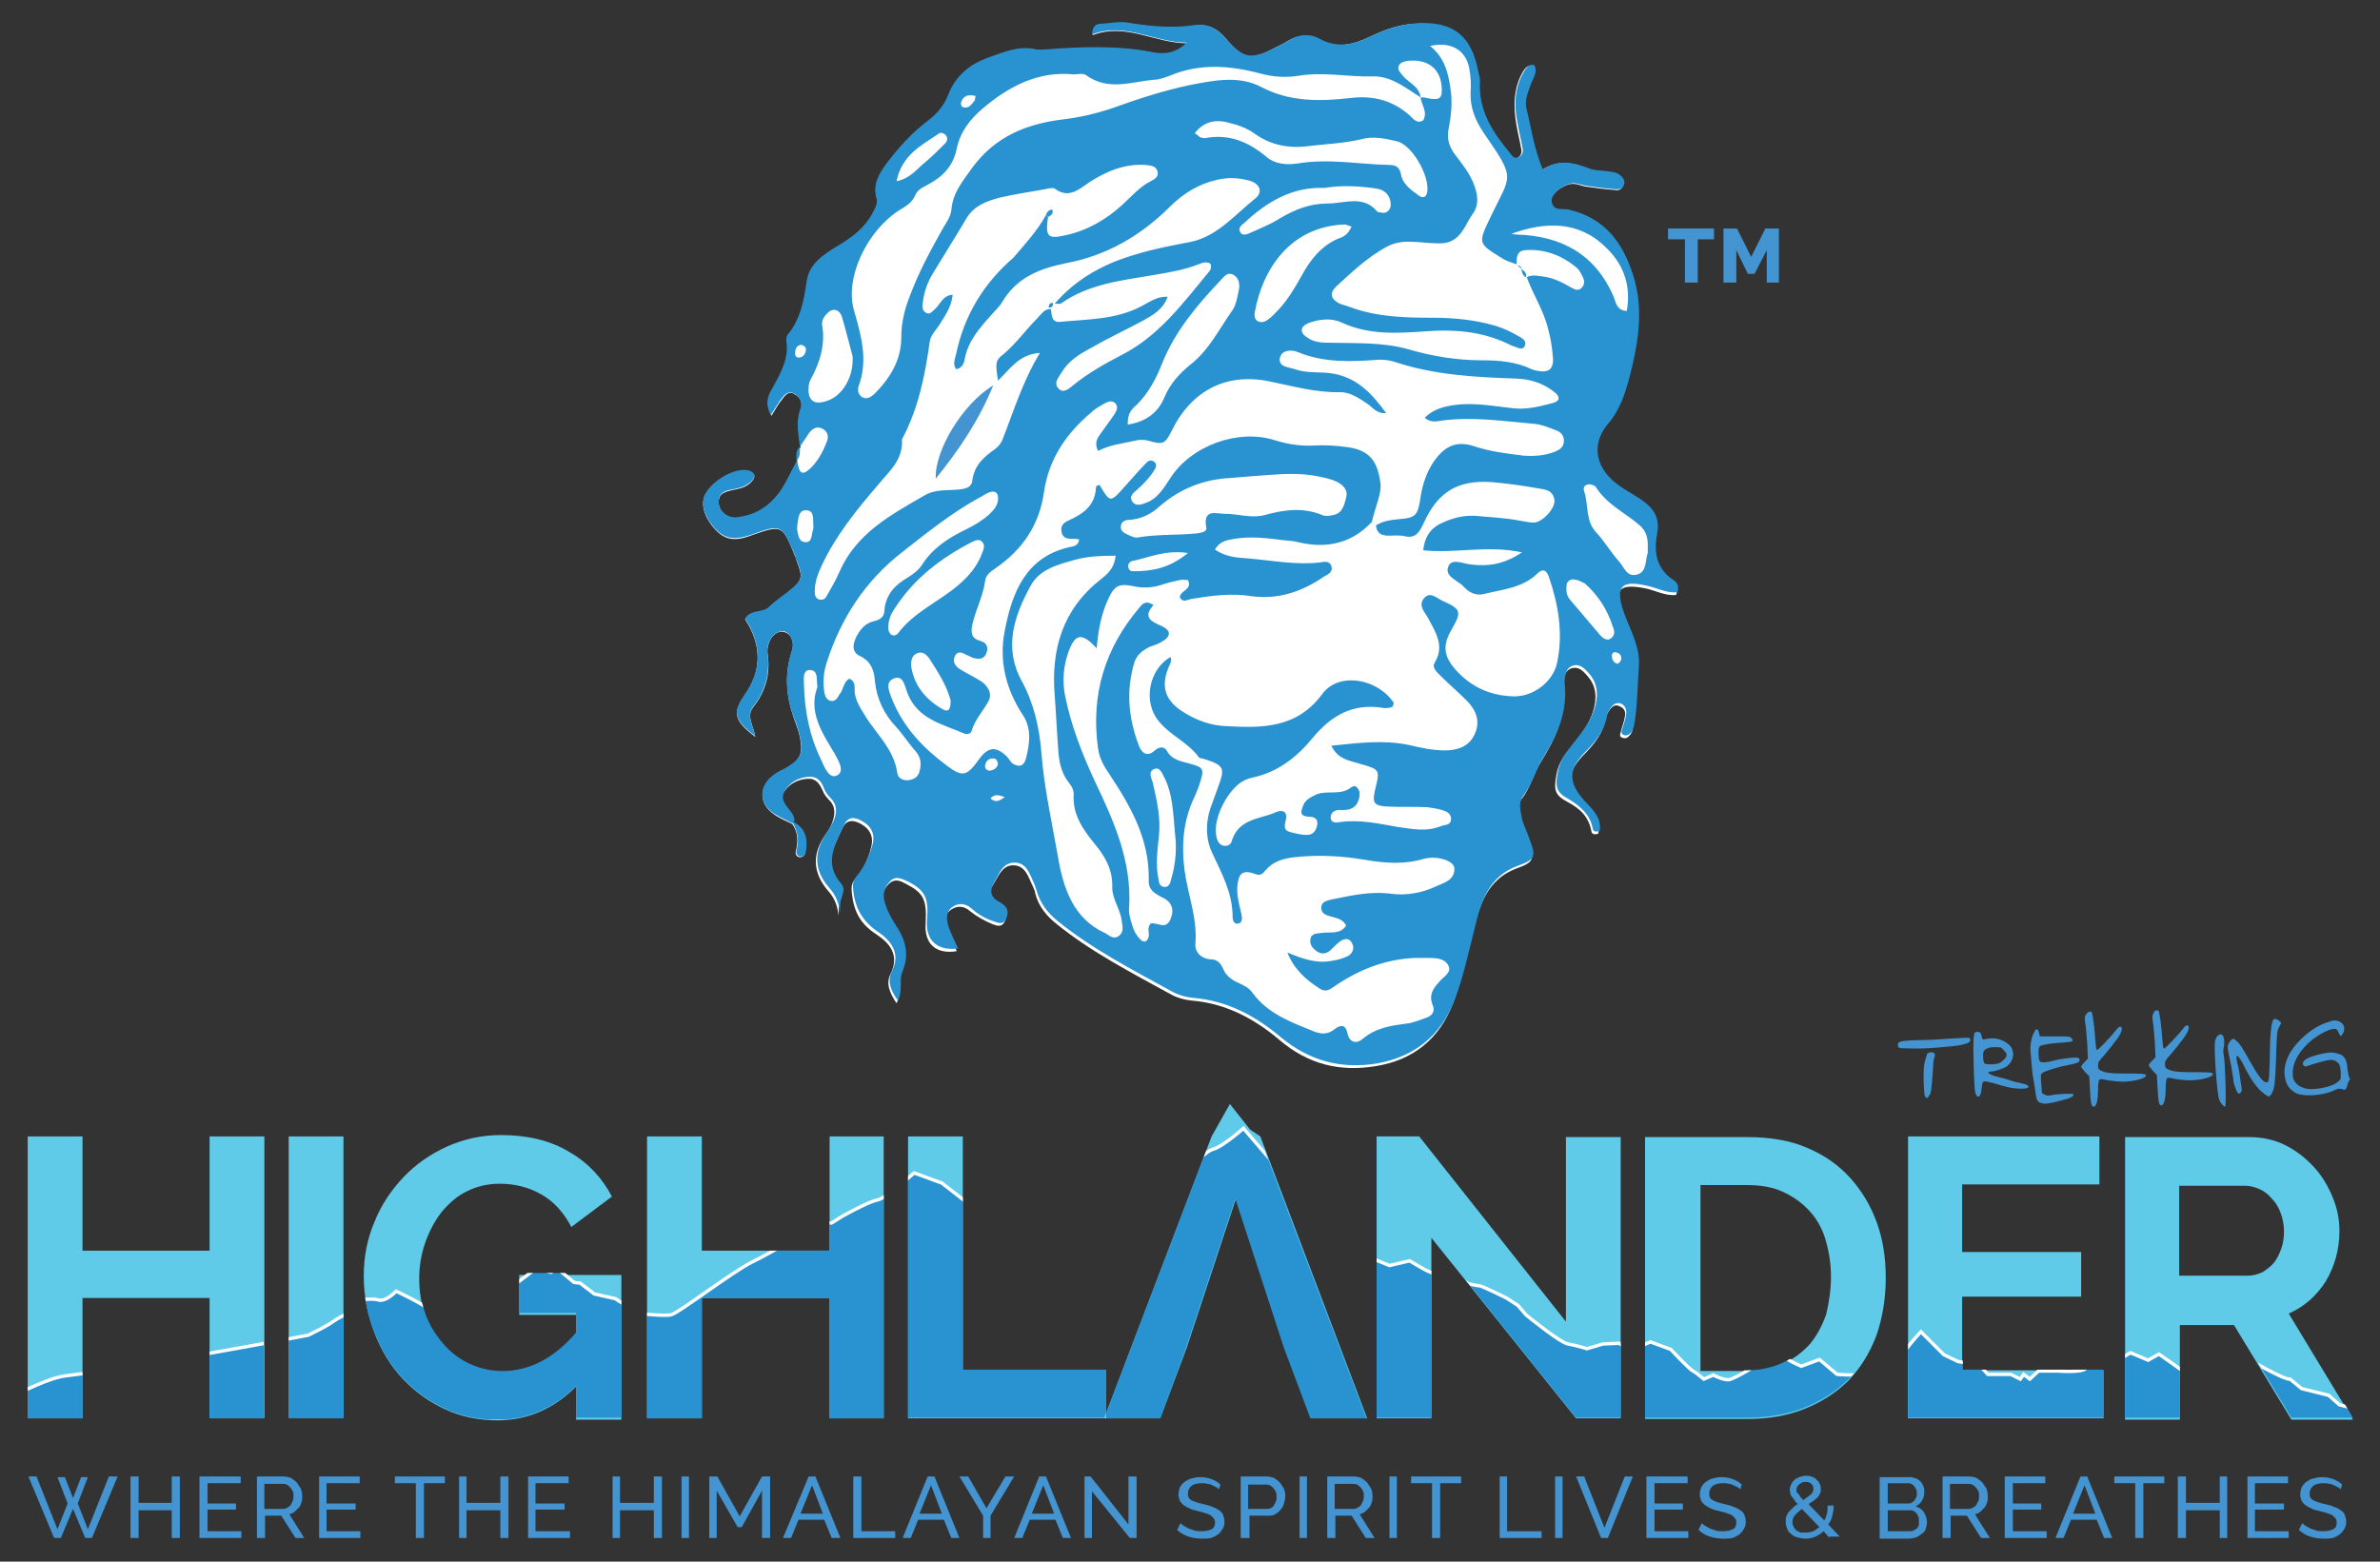 <?xml version="1.0" encoding="utf-8"?>
<!-- Generator: Adobe Illustrator 24.0.1, SVG Export Plug-In . SVG Version: 6.00 Build 0)  -->
<svg version="1.1" id="Layer_1" xmlns="http://www.w3.org/2000/svg" xmlns:xlink="http://www.w3.org/1999/xlink" x="0px" y="0px"
	 width="352px" height="231px" viewBox="0 0 352 231" style="enable-background:new 0 0 352 231;" xml:space="preserve">
<rect x="0" y="0" width="352" height="231" fill="#333333" stroke="none"/>
<style type="text/css">
	.st0{fill:#4394D0;}
	.st1{fill:#FFFFFF;}
	.st2{fill:#2992D0;}
	.st3{fill:#60CAE9;}
	.st4{clip-path:url(#SVGID_2_);fill:#2992D0;}
	.st5{clip-path:url(#SVGID_2_);fill:none;stroke:#FFFFFF;stroke-width:0.5;stroke-miterlimit:10;}
</style>
<g>
	<polygon class="st0" points="8.5,218.5 9.6,218.5 10.8,221.6 12,218.5 13,218.5 11.5,222.4 13,226.2 16.1,218.4 17.4,218.4 
		13.6,227.5 12.6,227.5 10.8,223.2 9,227.5 8,227.5 4.2,218.4 5.4,218.4 8.5,226.2 10,222.4 	"/>
	<polygon class="st0" points="26.6,218.4 26.6,227.5 25.4,227.5 25.4,223.4 20.5,223.4 20.5,227.5 19.3,227.5 19.3,218.4 
		20.5,218.4 20.5,222.3 25.4,222.3 25.4,218.4 	"/>
	<polygon class="st0" points="35.7,226.5 35.7,227.5 29.5,227.5 29.5,218.4 35.6,218.4 35.6,219.4 30.7,219.4 30.7,222.4 
		34.9,222.4 34.9,223.3 30.7,223.3 30.7,226.5 	"/>
	<path class="st0" d="M38,227.5v-9.1h3.9c0.4,0,0.8,0.1,1.1,0.2c0.3,0.2,0.6,0.4,0.9,0.7c0.2,0.3,0.4,0.6,0.6,0.9
		c0.1,0.3,0.2,0.7,0.2,1.1c0,0.3,0,0.6-0.1,0.9c-0.1,0.3-0.2,0.6-0.4,0.8c-0.2,0.2-0.4,0.4-0.6,0.6c-0.2,0.2-0.5,0.3-0.8,0.4
		l2.2,3.5h-1.3l-2.1-3.3h-2.4v3.3H38z M39.2,223.2h2.7c0.2,0,0.5-0.1,0.6-0.2c0.2-0.1,0.4-0.2,0.5-0.4c0.1-0.2,0.2-0.4,0.3-0.6
		c0.1-0.2,0.1-0.5,0.1-0.7c0-0.3,0-0.5-0.1-0.7c-0.1-0.2-0.2-0.4-0.4-0.6c-0.2-0.2-0.3-0.3-0.5-0.4c-0.2-0.1-0.4-0.1-0.6-0.1h-2.7
		V223.2z"/>
	<polygon class="st0" points="53.3,226.5 53.3,227.5 47.2,227.5 47.2,218.4 53.2,218.4 53.2,219.4 48.3,219.4 48.3,222.4 
		52.6,222.4 52.6,223.3 48.3,223.3 48.3,226.5 	"/>
	<polygon class="st0" points="65.8,219.4 62.7,219.4 62.7,227.5 61.5,227.5 61.5,219.4 58.4,219.4 58.4,218.4 65.8,218.4 	"/>
	<polygon class="st0" points="75.2,218.4 75.2,227.5 74,227.5 74,223.4 69,223.4 69,227.5 67.9,227.5 67.9,218.4 69,218.4 69,222.3 
		74,222.3 74,218.4 	"/>
	<polygon class="st0" points="84.3,226.5 84.3,227.5 78.1,227.5 78.1,218.4 84.1,218.4 84.1,219.4 79.2,219.4 79.2,222.4 
		83.5,222.4 83.5,223.3 79.2,223.3 79.2,226.5 	"/>
	<polygon class="st0" points="97.9,218.4 97.9,227.5 96.7,227.5 96.7,223.4 91.7,223.4 91.7,227.5 90.6,227.5 90.6,218.4 
		91.7,218.4 91.7,222.3 96.7,222.3 96.7,218.4 	"/>
	<rect x="100.8" y="218.4" class="st0" width="1.1" height="9.1"/>
	<polygon class="st0" points="112.7,227.5 112.7,220.5 109.7,225.9 109.1,225.9 106,220.5 106,227.5 104.9,227.5 104.9,218.4 
		106.1,218.4 109.4,224.3 112.7,218.4 113.9,218.4 113.9,227.5 	"/>
	<path class="st0" d="M119.6,218.4h1l3.7,9.1H123l-1.1-2.7h-3.8l-1.1,2.7h-1.2L119.6,218.4z M121.7,223.9l-1.6-4.2l-1.7,4.2H121.7z"
		/>
	<polygon class="st0" points="126.2,227.5 126.2,218.4 127.4,218.4 127.4,226.5 132.4,226.5 132.4,227.5 	"/>
	<path class="st0" d="M137.2,218.4h1l3.7,9.1h-1.2l-1.1-2.7h-3.8l-1.1,2.7h-1.2L137.2,218.4z M139.3,223.9l-1.6-4.2l-1.7,4.2H139.3z
		"/>
	<polygon class="st0" points="143.2,218.4 145.9,223.1 148.7,218.4 150,218.4 146.5,224.2 146.5,227.5 145.4,227.5 145.4,224.2 
		141.9,218.4 	"/>
	<path class="st0" d="M153.7,218.4h1l3.7,9.1h-1.2l-1.1-2.7h-3.8l-1.1,2.7H150L153.7,218.4z M155.9,223.9l-1.6-4.2l-1.7,4.2H155.9z"
		/>
	<polygon class="st0" points="161.5,220.6 161.5,227.5 160.4,227.5 160.4,218.4 161.3,218.4 166.9,225.5 166.9,218.4 168.1,218.4 
		168.1,227.5 167.1,227.5 	"/>
	<path class="st0" d="M180.3,220.3c-0.1-0.1-0.2-0.2-0.4-0.3c-0.2-0.1-0.4-0.2-0.6-0.3s-0.4-0.2-0.7-0.2c-0.3-0.1-0.5-0.1-0.8-0.1
		c-0.7,0-1.2,0.1-1.6,0.4c-0.3,0.3-0.5,0.6-0.5,1.1c0,0.2,0,0.5,0.1,0.6c0.1,0.2,0.2,0.3,0.4,0.4c0.2,0.1,0.4,0.2,0.7,0.3
		c0.3,0.1,0.7,0.2,1.1,0.3c0.5,0.1,0.9,0.2,1.3,0.4c0.4,0.1,0.7,0.3,1,0.5c0.3,0.2,0.5,0.4,0.6,0.7c0.1,0.3,0.2,0.6,0.2,1
		c0,0.4-0.1,0.8-0.3,1.1s-0.4,0.6-0.7,0.8c-0.3,0.2-0.6,0.4-1,0.5c-0.4,0.1-0.8,0.1-1.3,0.1c-0.7,0-1.4-0.1-2-0.3
		c-0.6-0.2-1.2-0.5-1.7-1l0.5-1c0.1,0.1,0.3,0.3,0.5,0.4c0.2,0.1,0.5,0.3,0.7,0.4c0.3,0.1,0.6,0.2,0.9,0.3c0.3,0.1,0.7,0.1,1,0.1
		c0.6,0,1.1-0.1,1.5-0.3c0.4-0.2,0.5-0.6,0.5-1c0-0.3-0.1-0.5-0.2-0.6c-0.1-0.2-0.3-0.3-0.5-0.5c-0.2-0.1-0.5-0.2-0.8-0.3
		c-0.3-0.1-0.7-0.2-1.1-0.3c-0.5-0.1-0.9-0.2-1.2-0.4c-0.3-0.1-0.6-0.3-0.9-0.5c-0.2-0.2-0.4-0.4-0.5-0.6c-0.1-0.3-0.2-0.6-0.2-0.9
		c0-0.4,0.1-0.8,0.2-1.1c0.2-0.3,0.4-0.6,0.7-0.8c0.3-0.2,0.6-0.4,1-0.5c0.4-0.1,0.8-0.2,1.3-0.2c0.6,0,1.2,0.1,1.7,0.3
		c0.5,0.2,0.9,0.4,1.3,0.8L180.3,220.3z"/>
	<path class="st0" d="M183.5,227.5v-9.1h3.8c0.4,0,0.8,0.1,1.1,0.2c0.3,0.2,0.6,0.4,0.9,0.7c0.2,0.3,0.4,0.6,0.6,0.9
		c0.1,0.3,0.2,0.7,0.2,1.1c0,0.4-0.1,0.7-0.2,1.1c-0.1,0.4-0.3,0.7-0.5,0.9c-0.2,0.3-0.5,0.5-0.8,0.7c-0.3,0.2-0.7,0.2-1.1,0.2h-2.7
		v3.3H183.5z M184.7,223.2h2.6c0.2,0,0.5,0,0.6-0.1c0.2-0.1,0.4-0.2,0.5-0.4c0.1-0.2,0.2-0.4,0.3-0.6c0.1-0.2,0.1-0.5,0.1-0.7
		c0-0.3,0-0.5-0.1-0.7c-0.1-0.2-0.2-0.4-0.4-0.6c-0.2-0.2-0.3-0.3-0.5-0.4c-0.2-0.1-0.4-0.1-0.6-0.1h-2.6V223.2z"/>
	<rect x="192.2" y="218.4" class="st0" width="1.1" height="9.1"/>
	<path class="st0" d="M196.3,227.5v-9.1h3.9c0.4,0,0.8,0.1,1.1,0.2c0.3,0.2,0.6,0.4,0.9,0.7c0.2,0.3,0.4,0.6,0.6,0.9
		c0.1,0.3,0.2,0.7,0.2,1.1c0,0.3,0,0.6-0.1,0.9c-0.1,0.3-0.2,0.6-0.4,0.8c-0.2,0.2-0.4,0.4-0.6,0.6c-0.2,0.2-0.5,0.3-0.8,0.4
		l2.2,3.5h-1.3l-2.1-3.3h-2.4v3.3H196.3z M197.5,223.2h2.7c0.2,0,0.5-0.1,0.6-0.2c0.2-0.1,0.4-0.2,0.5-0.4c0.1-0.2,0.2-0.4,0.3-0.6
		c0.1-0.2,0.1-0.5,0.1-0.7c0-0.3,0-0.5-0.1-0.7c-0.1-0.2-0.2-0.4-0.4-0.6c-0.2-0.2-0.3-0.3-0.5-0.4c-0.2-0.1-0.4-0.1-0.6-0.1h-2.7
		V223.2z"/>
	<rect x="205.5" y="218.4" class="st0" width="1.1" height="9.1"/>
	<polygon class="st0" points="216.1,219.4 213,219.4 213,227.5 211.8,227.5 211.8,219.4 208.7,219.4 208.7,218.4 216.1,218.4 	"/>
	<polygon class="st0" points="221.8,227.5 221.8,218.4 222.9,218.4 222.9,226.5 228,226.5 228,227.5 	"/>
	<rect x="230" y="218.4" class="st0" width="1.1" height="9.1"/>
	<polygon class="st0" points="234.3,218.4 237.3,226 240.3,218.4 241.5,218.4 237.8,227.5 236.8,227.5 233.1,218.4 	"/>
	<polygon class="st0" points="249.7,226.5 249.7,227.5 243.5,227.5 243.5,218.4 249.6,218.4 249.6,219.4 244.7,219.4 244.7,222.4 
		248.9,222.4 248.9,223.3 244.7,223.3 244.7,226.5 	"/>
	<path class="st0" d="M257.4,220.3c-0.1-0.1-0.2-0.2-0.4-0.3c-0.2-0.1-0.4-0.2-0.6-0.3c-0.2-0.1-0.4-0.2-0.7-0.2
		c-0.3-0.1-0.5-0.1-0.8-0.1c-0.7,0-1.2,0.1-1.6,0.4c-0.3,0.3-0.5,0.6-0.5,1.1c0,0.2,0,0.5,0.1,0.6c0.1,0.2,0.2,0.3,0.4,0.4
		c0.2,0.1,0.4,0.2,0.7,0.3c0.3,0.1,0.7,0.2,1.1,0.3c0.5,0.1,0.9,0.2,1.3,0.4c0.4,0.1,0.7,0.3,1,0.5c0.3,0.2,0.5,0.4,0.6,0.7
		c0.1,0.3,0.2,0.6,0.2,1c0,0.4-0.1,0.8-0.3,1.1s-0.4,0.6-0.7,0.8c-0.3,0.2-0.6,0.4-1,0.5c-0.4,0.1-0.8,0.1-1.3,0.1
		c-0.7,0-1.4-0.1-2-0.3c-0.6-0.2-1.2-0.5-1.7-1l0.5-1c0.1,0.1,0.3,0.3,0.5,0.4c0.2,0.1,0.5,0.3,0.7,0.4c0.3,0.1,0.6,0.2,0.9,0.3
		c0.3,0.1,0.7,0.1,1,0.1c0.6,0,1.1-0.1,1.5-0.3c0.4-0.2,0.5-0.6,0.5-1c0-0.3-0.1-0.5-0.2-0.6c-0.1-0.2-0.3-0.3-0.5-0.5
		c-0.2-0.1-0.5-0.2-0.8-0.3c-0.3-0.1-0.7-0.2-1.1-0.3c-0.5-0.1-0.9-0.2-1.2-0.4c-0.3-0.1-0.6-0.3-0.9-0.5c-0.2-0.2-0.4-0.4-0.5-0.6
		c-0.1-0.3-0.2-0.6-0.2-0.9c0-0.4,0.1-0.8,0.2-1.1c0.2-0.3,0.4-0.6,0.7-0.8c0.3-0.2,0.6-0.4,1-0.5c0.4-0.1,0.8-0.2,1.3-0.2
		c0.6,0,1.2,0.1,1.7,0.3c0.5,0.2,0.9,0.4,1.3,0.8L257.4,220.3z"/>
	<path class="st0" d="M270.6,227.5l-0.9-1c-0.4,0.4-0.8,0.6-1.2,0.8c-0.5,0.2-0.9,0.3-1.5,0.3c-0.4,0-0.8-0.1-1.2-0.2
		c-0.4-0.1-0.7-0.3-0.9-0.5c-0.3-0.2-0.5-0.5-0.6-0.8c-0.1-0.3-0.2-0.6-0.2-1c0-0.3,0-0.6,0.1-0.8c0.1-0.3,0.2-0.5,0.4-0.7
		c0.2-0.2,0.4-0.4,0.6-0.6c0.2-0.2,0.4-0.4,0.7-0.5c-0.2-0.2-0.4-0.4-0.5-0.6c-0.1-0.2-0.3-0.4-0.4-0.5c-0.1-0.2-0.2-0.3-0.2-0.5
		c0-0.1-0.1-0.3-0.1-0.5c0-0.3,0.1-0.6,0.2-0.8c0.1-0.3,0.3-0.5,0.5-0.7c0.2-0.2,0.5-0.3,0.7-0.4c0.3-0.1,0.6-0.2,0.9-0.2
		c0.3,0,0.6,0,0.9,0.1c0.3,0.1,0.5,0.2,0.7,0.4c0.2,0.2,0.4,0.4,0.5,0.6c0.1,0.2,0.2,0.5,0.2,0.8c0,0.3,0,0.5-0.1,0.7
		c-0.1,0.2-0.2,0.4-0.4,0.6c-0.2,0.2-0.4,0.4-0.6,0.5c-0.2,0.2-0.5,0.3-0.7,0.5l2.3,2.4c0.2-0.3,0.3-0.6,0.4-1
		c0.1-0.4,0.1-0.7,0.1-1.2h0.9c0,0.6-0.1,1.1-0.2,1.5c-0.1,0.5-0.3,0.9-0.6,1.3l1.7,1.8H270.6z M267.1,226.7c0.4,0,0.7-0.1,1.1-0.2
		c0.3-0.2,0.6-0.4,0.9-0.6l-2.6-2.7c-0.4,0.3-0.7,0.6-1,0.9c-0.3,0.3-0.4,0.7-0.4,1.1c0,0.3,0.1,0.5,0.2,0.7
		c0.1,0.2,0.3,0.4,0.4,0.5c0.2,0.1,0.4,0.2,0.6,0.3C266.6,226.7,266.8,226.7,267.1,226.7 M265.7,220.3c0,0.1,0,0.2,0,0.3
		c0,0.1,0.1,0.2,0.2,0.3c0.1,0.1,0.2,0.2,0.3,0.4c0.1,0.2,0.3,0.3,0.5,0.6c0.4-0.3,0.8-0.6,1.1-0.8c0.3-0.3,0.4-0.5,0.4-0.9
		c0-0.3-0.1-0.5-0.3-0.7c-0.2-0.2-0.5-0.3-0.8-0.3c-0.4,0-0.7,0.1-0.9,0.3C265.9,219.7,265.7,220,265.7,220.3"/>
	<path class="st0" d="M285,225.2c0,0.3-0.1,0.7-0.2,1c-0.1,0.3-0.3,0.5-0.6,0.7s-0.5,0.4-0.8,0.5c-0.3,0.1-0.7,0.2-1,0.2H278v-9.1
		h4.5c0.3,0,0.6,0.1,0.9,0.2c0.3,0.1,0.5,0.3,0.7,0.5s0.3,0.5,0.4,0.7c0.1,0.3,0.1,0.6,0.1,0.8c0,0.5-0.1,0.9-0.3,1.2
		c-0.2,0.4-0.5,0.7-1,0.9c0.5,0.2,0.9,0.4,1.2,0.8C284.8,224.1,285,224.6,285,225.2 M279.2,219.4v3h2.9c0.2,0,0.4,0,0.6-0.1
		c0.2-0.1,0.3-0.2,0.4-0.3c0.1-0.1,0.2-0.3,0.3-0.5c0.1-0.2,0.1-0.4,0.1-0.6c0-0.2,0-0.4-0.1-0.6c-0.1-0.2-0.2-0.3-0.3-0.5
		c-0.1-0.1-0.3-0.2-0.4-0.3c-0.2-0.1-0.3-0.1-0.5-0.1H279.2z M283.8,224.9c0-0.2,0-0.4-0.1-0.6c-0.1-0.2-0.2-0.4-0.3-0.5
		c-0.1-0.1-0.3-0.3-0.4-0.3c-0.2-0.1-0.4-0.1-0.6-0.1h-3.2v3.1h3.2c0.2,0,0.4,0,0.6-0.1c0.2-0.1,0.3-0.2,0.5-0.3
		c0.1-0.1,0.2-0.3,0.3-0.5C283.8,225.3,283.8,225.2,283.8,224.9"/>
	<path class="st0" d="M287.3,227.5v-9.1h3.9c0.4,0,0.8,0.1,1.1,0.2c0.3,0.2,0.6,0.4,0.9,0.7c0.2,0.3,0.4,0.6,0.6,0.9
		c0.1,0.3,0.2,0.7,0.2,1.1c0,0.3,0,0.6-0.1,0.9c-0.1,0.3-0.2,0.6-0.4,0.8c-0.2,0.2-0.4,0.4-0.6,0.6c-0.2,0.2-0.5,0.3-0.8,0.4
		l2.2,3.5H293l-2.1-3.3h-2.4v3.3H287.3z M288.5,223.2h2.7c0.2,0,0.5-0.1,0.6-0.2c0.2-0.1,0.4-0.2,0.5-0.4c0.1-0.2,0.2-0.4,0.3-0.6
		c0.1-0.2,0.1-0.5,0.1-0.7c0-0.3,0-0.5-0.1-0.7c-0.1-0.2-0.2-0.4-0.4-0.6c-0.2-0.2-0.3-0.3-0.5-0.4c-0.2-0.1-0.4-0.1-0.6-0.1h-2.7
		V223.2z"/>
	<polygon class="st0" points="302.7,226.5 302.7,227.5 296.5,227.5 296.5,218.4 302.5,218.4 302.5,219.4 297.7,219.4 297.7,222.4 
		301.9,222.4 301.9,223.3 297.7,223.3 297.7,226.5 	"/>
	<path class="st0" d="M307.7,218.4h1l3.7,9.1h-1.2l-1.1-2.7h-3.8l-1.1,2.7H304L307.7,218.4z M309.9,223.9l-1.6-4.2l-1.7,4.2H309.9z"
		/>
	<polygon class="st0" points="320.1,219.4 317,219.4 317,227.5 315.8,227.5 315.8,219.4 312.7,219.4 312.7,218.4 320.1,218.4 	"/>
	<polygon class="st0" points="329.4,218.4 329.4,227.5 328.3,227.5 328.3,223.4 323.3,223.4 323.3,227.5 322.1,227.5 322.1,218.4 
		323.3,218.4 323.3,222.3 328.3,222.3 328.3,218.4 	"/>
	<polygon class="st0" points="338.5,226.5 338.5,227.5 332.4,227.5 332.4,218.4 338.4,218.4 338.4,219.4 333.5,219.4 333.5,222.4 
		337.8,222.4 337.8,223.3 333.5,223.3 333.5,226.5 	"/>
	<path class="st0" d="M346.2,220.3c-0.1-0.1-0.2-0.2-0.4-0.3c-0.2-0.1-0.4-0.2-0.6-0.3s-0.4-0.2-0.7-0.2c-0.3-0.1-0.5-0.1-0.8-0.1
		c-0.7,0-1.2,0.1-1.6,0.4c-0.3,0.3-0.5,0.6-0.5,1.1c0,0.2,0,0.5,0.1,0.6c0.1,0.2,0.2,0.3,0.4,0.4c0.2,0.1,0.4,0.2,0.7,0.3
		c0.3,0.1,0.7,0.2,1.1,0.3c0.5,0.1,0.9,0.2,1.3,0.4c0.4,0.1,0.7,0.3,1,0.5c0.3,0.2,0.5,0.4,0.6,0.7c0.1,0.3,0.2,0.6,0.2,1
		c0,0.4-0.1,0.8-0.3,1.1s-0.4,0.6-0.7,0.8c-0.3,0.2-0.6,0.4-1,0.5c-0.4,0.1-0.8,0.1-1.3,0.1c-0.7,0-1.4-0.1-2-0.3
		c-0.6-0.2-1.2-0.5-1.7-1l0.5-1c0.1,0.1,0.3,0.3,0.5,0.4c0.2,0.1,0.5,0.3,0.7,0.4c0.3,0.1,0.6,0.2,0.9,0.3c0.3,0.1,0.7,0.1,1,0.1
		c0.6,0,1.1-0.1,1.5-0.3c0.4-0.2,0.5-0.6,0.5-1c0-0.3-0.1-0.5-0.2-0.6c-0.1-0.2-0.3-0.3-0.5-0.5c-0.2-0.1-0.5-0.2-0.8-0.3
		c-0.3-0.1-0.7-0.2-1.1-0.3c-0.5-0.1-0.9-0.2-1.2-0.4c-0.3-0.1-0.6-0.3-0.9-0.5c-0.2-0.2-0.4-0.4-0.5-0.6c-0.1-0.3-0.2-0.6-0.2-0.9
		c0-0.4,0.1-0.8,0.2-1.1c0.2-0.3,0.4-0.6,0.7-0.8c0.3-0.2,0.6-0.4,1-0.5c0.4-0.1,0.8-0.2,1.3-0.2c0.6,0,1.2,0.1,1.7,0.3
		c0.5,0.2,0.9,0.4,1.3,0.8L346.2,220.3z"/>
	<path class="st1" d="M247.3,85.9c-2.6-1.7-2.9-4.2-2.4-7c0.4-2.1-0.5-3.6-2.1-4.7c-1.2-0.8-2.5-1.5-3.7-2.4c-3.3-2.4-4-6-1.4-9.1
		c2.1-2.5,2.8-5.5,3.5-8.4c1-4.3,1.7-8.7,0.2-13.3c-1.6-5.1-4.4-8.6-9.6-9.9c-0.9-0.2-2.3,0.3-2.5-1.2c-0.2-1.1,2.1-2.8,3.4-2.7
		c0.6,0,1.2,0.3,1.8,0.4c1.4,0.2,2.9,0.4,4.3,0.5c0.5,0.1,1.1,0,1.2-0.7c0.1-0.6-0.2-1-0.6-1.4c-0.6-0.5-1.3-0.5-2.1-0.6
		c-0.8-0.1-1.7,0-2.5-0.4c-2.3-1-4.5-1.4-6.8,0.2c-1.2-3-1.7-6-2.4-8.9c-0.3-1.3,0.2-2.5,0.6-3.7c0.3-0.9,1.1-1.8,0.5-2.9
		c-0.8-0.1-1.1,0.4-1.4,0.8c-1.5,2.5-1.5,5.3-1,8.1c0.2,1.2,0.5,2.3,0.7,3.5c0.1,0.5-0.1,1.1-0.7,1.3c-0.6,0.2-0.9-0.3-1.2-0.7
		c-2.6-3.1-4.7-6.3-4.4-10.6c0-0.5-0.2-1.1-0.3-1.6c-0.9-5-3.5-7.1-8.5-7c-2.6,0-4.9,0.8-7.2,1.9c-2.5,1.2-5,1.9-7.8,0.4
		c-1.5-0.8-3-0.6-4.5,0.3c-0.6,0.4-1.3,0.7-1.9,1C185,9,184,8.9,181.2,5.6c-1.2-1.4-2.6-2.1-4.4-1.8c-3.2,0.5-6.4,0.2-9.6-0.3
		c-1.3-0.2-2.7,0-4,0.1c-0.7,0.1-1.5,0-1.6,1.6c4.9-1.9,9.2,1.2,14,1.2c-1.5,1.5-3.3,1.8-5.1,1.4c-5.2-1-10.4-0.8-15.6-0.4
		c-0.5,0-1.1,0.2-1.6,0c-2.5-0.6-4.7,0.4-7,1.2c-2.8,1-4.9,2.7-6,5.6c-0.6,1.5-1.6,2.7-2.9,3.7c-2.4,1.8-4.4,4-6.2,6.4
		c-1.1,1.5-2.1,3-1.5,5c0.3,0.9-0.2,1.6-0.6,2.4c-1.2,2.1-3,3.5-5,4.7c-2.1,1.2-4.3,2.6-4.7,5.3c-0.4,2.9-0.9,5.6-2.8,7.9
		c-0.2,0.2-0.3,0.6-0.2,0.9c0.4,2.7-0.8,4.8-2,6.9c-0.6,1-1.3,2.1-0.3,4.1c0.6-1,1-1.7,1.4-2.2c0.5-0.6,1-1.6,2-1
		c1,0.5,1.3,1.5,0.9,2.5c-0.6,1.8-0.2,3.6,0,5.4c-0.7,0.5-0.5,1.3-0.5,2c-0.8,1.5-1.5,3.1-2.4,4.4c-1.6,2.3-3.7,3.7-6.5,4
		c-1.4,0.1-2.6-0.9-2.7-2.1c-0.1-1.5,0.8-1.7,2-2c1-0.2,2.1-0.4,2.8-1.2c0.3-0.3,0.6-0.7,0.4-1.1c-0.1-0.2-0.5-0.4-0.7-0.5
		c-1.9-0.5-5.1,1.2-6.4,3.3c-0.8,1.3-0.4,3.2,1.1,5c1.5,1.8,3,2.2,5.6,1.2c4.6-1.6,4.6-1.6,6.5,3.1c0.1,0.2,0.2,0.4,0.2,0.6
		c1,2.6,0.9,2.9-1.1,4.6c-1,0.8-2,1.5-3,2.4c-1,1-2.7,0.4-3.5,1.7c2.5,3.9,2.5,7.6-0.1,11.3c-1.8,2.6-1.5,3.7,1.6,6.1
		c-0.2-1.6-1.4-3-0.3-4.4c1.9-2.4,2.6-5.1,2.1-8.1c0-0.3,0-0.6,0.1-1c0.3-1.4,1.4-2.3,2.4-2c1,0.2,1.6,1.6,1.1,2.9
		c-1.1,3.3-0.8,6.6,0.3,9.8c0.3,0.9,0.7,1.8,0.9,2.8c0.5,2.5,0.1,3.4-2.1,4.7c-0.6,0.4-1.3,0.7-1.9,1.1c-2.1,1.7-2,4.1,0.1,5.6
		c0.8,0.6,1.8,1,2.8,1.5c0.8,1.2,0.9,2.5,0.5,4c-0.1,0.4,0.1,0.9,0.6,0.9c0.5,0,0.8-0.4,0.8-0.8c0.3-1.8-0.1-3.3-1.8-4.3
		c0-0.9-0.7-1.5-1.2-2.2c-0.5-0.6-0.7-1.3-0.3-2.1c0.8-1.4,2.1-2.1,3.6-2.2c1.3-0.1,1.8,0.7,2.3,1.8c0.2,0.5,0.5,0.9,0.9,1.3
		c1.1,1.1,0.9,2.3,0.4,3.6c-0.2,0.5-0.5,1-0.8,1.4c-2.1,2.9-2.1,5.7,0.3,8.5c0.9,1,1.4,2.2,1.5,3.6c0.1-0.6,0-1.1,0.1-1.6
		c0.2-0.9,0.9-1.8,0.1-2.7c-2.6-3-0.9-5.8,0.4-8.6c0.6-1.3,1.6-1.2,2.6-0.7c1.5,0.8,2.1,2,1.6,3.7c-0.4,1.7-1.2,3.2-2.3,4.5
		c-0.6,0.7-0.6,1.3-0.5,2.2c0.3,2.7,1.3,4.5,3.6,6c2,1.3,3.5,3.1,2.1,5.9c-0.7,1.4-0.1,2.8,0.9,4.3c0.8-1.6,0.2-3.1,0.7-4.4
		c1.1-2.6,0.3-4.8-1.1-6.9c-0.7-1.1-1.3-2.2-1.6-3.5c-0.3-1.1,0.1-2.1,0.9-2.9c0.9-0.8,1.7-0.4,2.6,0.1c2.5,1.3,3,2.3,2.8,5.8
		c-0.2,3,1.5,4.6,4.6,4.1c-0.5-1.1-1-2.2-1.4-3.2c-0.4-1-0.6-2.1,0.5-2.9c1-0.7,2-0.6,2.9,0.2c1,0.8,2.1,1.4,3.3,1.9
		c0.6,0.2,1.2,0.5,1.7-0.2c0.4-0.7,0.5-1.4-0.1-2.1c-0.3-0.3-0.7-0.5-1-0.7c-1.2-0.7-1.3-1.7-0.6-2.7c0.8-1.2,1.3-2.9,2.9-3
		c2-0.1,2.4,1.8,3.1,3.2c0.1,0.3,0.3,0.6,0.3,0.9c0.5,2,1.7,3.4,3.2,4.6c5.2,4.2,11.1,7.2,16.9,10.4c0.9,0.5,2,0.8,3,0.9
		c5,0.4,9.2,2.6,13,5.8c4.2,3.6,8.9,4.8,14.3,3.9c5.5-0.9,9.4-4,11.4-9.3c1.3-3.4,2.1-7.1,3-10.7c0.9-3.8,2.1-7.6,6.3-9.2
		c2.8-1,2.8-1.4,1.7-4.3c-0.3-0.9-0.8-1.8-1-2.7c-0.3-1.1-0.6-2.5,0.2-3.4c1.3-1.6,1.7-3.7,2.8-5.4c2.2-3.5,3.8-7,3.3-11.3
		c0-0.1,0-0.2,0-0.3c0.1-0.9,0.2-1.8,1.1-2.2c1.1-0.4,1.8,0.3,2.4,1c1.5,1.6,1.5,3.5,0.9,5.4c-0.6,1.9-1.8,3.4-3,4.9
		c-1.1,1.3-2.1,2.6-2.4,4.4c-0.4,2.2-0.3,3,1.6,4c1.9,1,3.2,2.2,3.6,4.5c0.1,0.3,0.5,0.4,1,0.2c0.3-2.1-1.2-3.2-2.3-4.5
		c-2.3-2.6-2.4-4.5,0-7c1.6-1.6,3-3.3,3.4-5.6c0.1-0.4,0.3-0.8,0.5-1.1c0.4-0.6,0.9-1,1.6-0.6c0.7,0.3,0.9,0.9,0.7,1.6
		c-0.1,0.7-0.4,1.4-0.6,2.2c-0.1,0.3-0.2,0.7,0.2,0.8c0.4,0.2,0.8,0.1,1.1-0.3c0.5-0.5,0.5-1.1,0.6-1.8c0.4-2.8,0.4-5.5,0.6-8.3
		c0.2-3-1.3-5.3-2.3-7.9c-1.3-3.6-0.4-4.5,3.3-3.8c1.6,0.3,3.1,1.2,4.7,1C248.3,86.8,247.8,86.3,247.3,85.9"/>
	<path class="st2" d="M117.2,121.8c-0.9-0.5-1.9-0.9-2.8-1.5c-2.2-1.5-2.2-4-0.1-5.6c0.6-0.5,1.3-0.8,1.9-1.1
		c2.2-1.3,2.7-2.2,2.1-4.7c-0.2-0.9-0.5-1.8-0.9-2.8c-1.2-3.2-1.4-6.5-0.3-9.8c0.4-1.3-0.2-2.7-1.1-2.9c-1-0.2-2.1,0.7-2.4,2
		c-0.1,0.3-0.1,0.6-0.1,1c0.4,3-0.2,5.7-2.1,8.1c-1.1,1.4,0,2.8,0.3,4.4c-3.1-2.4-3.4-3.5-1.6-6.1c2.6-3.7,2.6-7.4,0.1-11.3
		c0.8-1.4,2.5-0.8,3.5-1.7c0.9-0.9,2-1.6,3-2.4c2.1-1.7,2.1-2,1.1-4.6c-0.1-0.2-0.2-0.4-0.2-0.6c-2-4.7-2-4.7-6.5-3.1
		c-2.6,0.9-4.1,0.6-5.6-1.2c-1.5-1.8-1.9-3.6-1.1-5c1.3-2.1,4.5-3.8,6.4-3.3c0.3,0.1,0.6,0.3,0.7,0.5c0.2,0.4-0.1,0.8-0.4,1.1
		c-0.8,0.8-1.8,1-2.8,1.2c-1.1,0.2-2.1,0.5-2,2c0.1,1.3,1.3,2.3,2.7,2.1c2.8-0.3,4.9-1.7,6.5-4c0.9-1.4,1.6-3,2.4-4.4l0,0
		c0.2,1,0.3,2.6,1.7,1.4c1.2-1,2.1-2.6,2.7-4.2c0.3-0.8,0.1-1.5-0.7-1.9c-0.8-0.4-1.4,0-1.9,0.6c-0.5,0.7-0.9,1.4-1.4,2.1l0,0
		c-0.2-1.8-0.6-3.6,0-5.4c0.4-1,0.1-2-0.9-2.5c-1-0.5-1.5,0.4-2,1c-0.4,0.6-0.8,1.2-1.4,2.2c-1-1.9-0.3-3.1,0.3-4.1
		c1.2-2.2,2.4-4.3,2-6.9c0-0.3,0-0.7,0.2-0.9c1.9-2.3,2.4-5.1,2.8-7.9c0.4-2.7,2.6-4,4.7-5.3c2-1.2,3.8-2.5,5-4.7
		c0.4-0.8,0.9-1.5,0.6-2.4c-0.5-2,0.4-3.5,1.5-5c1.8-2.4,3.8-4.6,6.2-6.4c1.3-1,2.3-2.2,2.9-3.7c1.1-2.9,3.2-4.6,6-5.6
		c2.3-0.8,4.5-1.8,7-1.2c0.5,0.1,1,0,1.6,0c5.2-0.4,10.4-0.6,15.6,0.4c1.9,0.4,3.6,0.1,5.1-1.4c-4.7,0-9.1-3.1-14-1.2
		c0.1-1.6,1-1.6,1.6-1.6c1.3-0.1,2.7-0.4,4-0.1c3.2,0.5,6.4,0.8,9.6,0.3c1.8-0.2,3.2,0.4,4.4,1.8c2.8,3.2,3.8,3.4,7.6,1.5
		c0.7-0.3,1.3-0.7,1.9-1c1.4-0.9,3-1.1,4.5-0.3c2.7,1.5,5.2,0.9,7.8-0.4c2.3-1.1,4.7-1.8,7.2-1.9c5-0.1,7.5,2,8.5,7
		c0.1,0.5,0.3,1.1,0.3,1.6c-0.3,4.3,1.9,7.6,4.4,10.6c0.3,0.4,0.6,0.9,1.2,0.7c0.6-0.2,0.8-0.8,0.7-1.3c-0.2-1.2-0.5-2.3-0.7-3.5
		c-0.6-2.8-0.6-5.5,1-8.1c0.3-0.4,0.6-0.9,1.4-0.8c0.6,1.1-0.2,2-0.5,2.9c-0.4,1.2-1,2.4-0.6,3.7c0.7,2.9,1.1,5.9,2.4,8.9
		c2.3-1.6,4.5-1.1,6.8-0.2c0.7,0.3,1.6,0.3,2.5,0.4c0.7,0.1,1.5,0.1,2.1,0.6c0.4,0.3,0.8,0.8,0.6,1.4c-0.2,0.7-0.7,0.7-1.2,0.7
		c-1.5-0.1-2.9-0.3-4.3-0.5c-0.6-0.1-1.2-0.3-1.8-0.4c-1.4-0.1-3.6,1.6-3.4,2.7c0.2,1.5,1.6,1,2.5,1.2c5.2,1.2,8,4.7,9.6,9.9
		c1.4,4.6,0.8,9-0.2,13.3c-0.7,2.8-1.4,5.9-3.5,8.4c-2.7,3.1-1.9,6.7,1.4,9.1c1.2,0.9,2.5,1.5,3.7,2.4c1.6,1.1,2.5,2.6,2.1,4.7
		c-0.5,2.8-0.2,5.3,2.4,7c0.5,0.3,0.9,0.9,0.6,1.8c-1.6,0.2-3.1-0.7-4.7-1c-3.6-0.8-4.5,0.2-3.3,3.8c0.9,2.6,2.4,5,2.3,7.9
		c-0.2,2.8-0.2,5.6-0.6,8.3c-0.1,0.6-0.2,1.3-0.6,1.8c-0.3,0.3-0.7,0.5-1.1,0.3c-0.4-0.2-0.3-0.5-0.2-0.8c0.2-0.7,0.5-1.4,0.6-2.2
		c0.1-0.7-0.1-1.3-0.7-1.6c-0.7-0.3-1.2,0.1-1.6,0.6c-0.2,0.4-0.5,0.7-0.5,1.1c-0.4,2.3-1.8,4-3.4,5.6c-2.4,2.5-2.3,4.4,0,7
		c1.2,1.3,2.6,2.5,2.3,4.5c-0.5,0.2-0.9,0.1-1-0.2c-0.4-2.2-1.8-3.4-3.6-4.5c-1.9-1-2-1.9-1.6-4c0.3-1.8,1.4-3.1,2.4-4.4
		c1.2-1.5,2.4-3,3-4.9c0.6-1.9,0.6-3.8-0.9-5.4c-0.6-0.7-1.4-1.4-2.4-1c-0.9,0.4-1,1.3-1.1,2.2c0,0.1,0,0.2,0,0.3
		c0.5,4.3-1.1,7.8-3.3,11.3c-1,1.7-1.5,3.7-2.8,5.4c-0.8,1-0.4,2.3-0.2,3.4c0.2,0.9,0.7,1.8,1,2.7c1.1,2.9,1.1,3.3-1.7,4.3
		c-4.3,1.6-5.4,5.4-6.3,9.2c-0.9,3.6-1.7,7.3-3,10.7c-2,5.2-5.9,8.3-11.4,9.3c-5.4,0.9-10.1-0.4-14.3-3.9c-3.8-3.2-8-5.4-13-5.8
		c-1-0.1-2.1-0.4-3-0.9c-5.8-3.2-11.7-6.2-16.9-10.4c-1.5-1.2-2.7-2.7-3.2-4.6c-0.1-0.3-0.2-0.6-0.3-0.9c-0.7-1.4-1.1-3.3-3.1-3.2
		c-1.7,0.1-2.2,1.8-2.9,3c-0.6,1-0.6,2,0.6,2.7c0.4,0.2,0.7,0.4,1,0.7c0.6,0.6,0.5,1.4,0.1,2.1c-0.4,0.7-1.1,0.4-1.7,0.2
		c-1.2-0.4-2.3-1-3.3-1.9c-0.9-0.8-1.9-0.9-2.9-0.2c-1,0.8-0.8,1.9-0.5,2.9c0.4,1.1,0.9,2.1,1.4,3.2c-3.1,0.4-4.8-1.2-4.6-4.1
		c0.3-3.4-0.3-4.5-2.8-5.8c-0.9-0.4-1.8-0.9-2.6-0.1c-0.8,0.8-1.2,1.8-0.9,2.9c0.3,1.3,0.9,2.4,1.6,3.5c1.4,2.1,2.2,4.3,1.1,6.9
		c-0.6,1.3,0.1,2.8-0.7,4.4c-1.1-1.5-1.6-2.9-0.9-4.3c1.4-2.8-0.2-4.6-2.1-5.9c-2.2-1.5-3.3-3.4-3.6-6c-0.1-0.9-0.1-1.5,0.5-2.2
		c1.1-1.3,1.8-2.8,2.3-4.5c0.5-1.7-0.1-2.9-1.6-3.7c-1.1-0.6-2-0.6-2.6,0.7c-1.3,2.8-3,5.6-0.4,8.6c0.8,0.9,0,1.8-0.1,2.7
		c-0.1,0.5,0,1.1-0.1,1.6c-0.1-1.4-0.6-2.6-1.5-3.6c-2.4-2.7-2.4-5.5-0.3-8.4c0.3-0.4,0.5-0.9,0.8-1.4c0.6-1.3,0.7-2.5-0.4-3.6
		c-0.4-0.4-0.7-0.8-0.9-1.3c-0.4-1.1-1-1.9-2.3-1.8c-1.5,0.1-2.8,0.8-3.6,2.2c-0.4,0.7-0.2,1.4,0.3,2.1c0.5,0.7,1.2,1.3,1.2,2.2
		L117.2,121.8z M210.1,14.4c-2.2-1.4-4.4-3.2-7.1-3.1c-3.6,0.1-7.2-0.7-10.9-0.1c-1.9,0.3-3.7,0.2-5.6-0.3c-4.5-1.2-9-1.6-13.5,0.3
		c-0.8,0.3-1.6,0.6-2.4,0.6c-3.3,0.3-6.7,1.7-10-0.7c-0.4-0.3-1.2-0.1-1.8-0.1c-5.2-0.5-9.5,1.7-13.4,5c-1.9,1.6-3.4,3.5-3.9,6
		c-0.5,2.4-1.9,4-3.9,5.1c-0.8,0.5-1.8,0.8-2.2,1.7c-0.5,1.2-1.4,1.7-2.4,2.3c-4.7,3-8.1,9.9-6.7,14.8c1.1,3.8,2.1,7.4,0.7,11.2
		c-0.2,0.6-0.1,1.3,0.6,1.7c0.7,0.3,1.2-0.1,1.7-0.5c2.3-2.3,4-5,4-8.4c0-2.2,0.5-4.2,1.3-6.2c1.3-3.5,3.1-6.8,4.9-10
		c0.5-0.8,1.1-1.7,1.2-2.6c0.2-2.6,1.7-4.3,3.1-6.3c3.4-4.6,7.9-6.4,13.1-7.1c2.7-0.3,5.3-0.9,7.9-1.8c3.6-1.3,7.3-2.5,11.1-3.3
		c3.6-0.7,7.3-1.5,10.7,0.3c4.2,2.2,8.7,2.1,13.1,1.6c3.3-0.4,6.2,0.3,8.7,2.5c0.6,0.5,1.1,1.4,2.1,0.8
		C211.2,16.5,210.2,15.5,210.1,14.4c0.3,0,0.6,0,0.9,0.1c2,0.4,2.4,0.1,2.2-1.9c-0.3-2.6-2.2-3.9-5-3.6c-0.5,0.1-1.1,0.2-1.3,0.7
		c-0.3,0.6,0.2,1,0.5,1.4C208.2,12.2,209.9,12.7,210.1,14.4 M225.8,41c0.8-0.4,1.6-0.2,2.4-0.1c1.6,0.2,2.9,0.9,4.3,1.7
		c0.5,0.3,1,0.4,1.4,0c0.5-0.5,0.5-1.1,0.1-1.8c-0.2-0.4-0.4-0.8-0.7-1.1c-2.2-1.9-4.8-2.9-7.7-2.7c-1.3,0.1-1.3,1.1-1.3,2.1
		c-0.8-0.3-1.6-0.5-2.3-1c-3.4-2.1-3.4-2.1-1.6-5.9c3.1-6.5,3.9-5.5-1-12.6c-1.2-1.8-2-3.7-1.9-6c0.1-1.2,0-2.4-0.2-3.5
		c-0.5-2.7-2.7-4-5.8-3.3c2.3,1.8,2.8,4.4,3.1,6.9c0.2,1.7,0,3.5-0.3,5.1c-0.4,1.7,0,2.9,1,4.2c1,1.3,2.1,2.7,2.7,4.3
		c0.6,1.6,0.8,3.1-0.3,4.5c-0.5,0.7-0.8,1.5-1.3,2.2c-0.8,1.3-1.9,2-3.4,2c-1.1,0-2.3-0.1-3.4-0.2c-1.5-0.1-2.9-0.1-4.3,0.6
		c-2.9,1.5-5.3,3.8-7.7,6c-1,1-0.8,1.8,0.5,2.5c0.5,0.2,1,0.3,1.5,0.5c4,1.5,8.2,1.6,12.3,1.6c3.1,0,6.2,0.3,9.3,1.2
		c1.3,0.4,2.5,1,3.7,1.7c0.5,0.3,0.9,0.7,0.6,1.3c-0.3,0.6-0.9,0.3-1.4,0.1c-0.4-0.1-0.8-0.3-1.2-0.5c-3.8-1.8-7.9-2.1-11.9-1.8
		c-4.3,0.3-8.5,0.6-12.6-1.3c-1.5-0.7-3.3-0.5-4.9,0.1c-1.2,0.5-1.3,1.4-0.2,2.1c1.1,0.8,2.3,0.8,3.6,0.8c3.8,0.1,7.7-0.1,11.5,1
		c3.5,1,7.1,1.6,10.8,1.6c2.5,0,5,0.2,7.3,1.3c0.4,0.2,0.8,0.2,1.2,0.3c1.3,0.2,2-0.3,2-1.7c-0.1-1.5-0.3-3-0.7-4.4
		C228.4,46.1,226.8,43.7,225.8,41 M154.7,31.8c0.1,0.1,0.2,0.2,0.3,0.3c-0.4,2.9-0.1,3.3,2.6,2.7c3.2-0.7,6-2.3,8.5-4.6
		c1.3-1.2,2.5-2.6,4.1-3.4c0.6-0.3,1.2-0.7,1-1.4c-0.2-0.9-1-0.9-1.8-1c-3-0.2-5.7,0.9-8.2,2.5c-1.5,1-3.1,2.6-5.2,1
		c-0.3-0.2-1,0-1.5,0.1c-2.2,0.4-4.3,0.7-6.5,1.2c-1.9,0.5-3.8,1.1-5,3c-1.6,2.7-3.3,5.4-5,8.2c-0.8,1.3-1.3,2.7-1.5,4.2
		c-0.1,0.7-0.2,1.3,0.5,1.7c0.6,0.3,0.9-0.3,1.3-0.6c0.8-0.7,1.1-2,2.6-2.1c-0.2,1.9-1.2,3.2-2,4.5c-0.5,0.8-1.3,1.5-1.4,2.5
		c-0.7,5-1.7,9.9-4.1,14.4c0.2,3.1-2,4.8-3.6,6.8c-3.1,3.6-6.1,7.3-8.2,11.7c-0.6,1.3-1.1,2.5-1.1,4c0,0.5,0.1,1.1,0.8,1.2
		c0.5,0.1,0.8-0.2,1-0.6c0.6-1.1,1.3-2.2,1.8-3.4c2.5-5.8,7.6-8.5,12.6-11.4c1.7-1,3.4-0.7,5.2-0.9c0.9-0.1,1.8-0.3,1.9-1.3
		c0.3-2.3,1.7-3.5,3.4-4.7c0.4-0.3,0.8-0.8,1-1.2c1.7-4.3,3-8.7,5.6-13c-3.1,0.2-4.4,2.4-6.2,4.1c-0.4-2.6-0.4-3,0.8-3.9
		c1.9-1.6,3.3-3.6,5-5.3c0.6-0.6,1-1.4,2-1.4c0.2,0.8,0,2.1,1.5,1.9c4-0.4,8.1-0.3,11.9-2.3c1.2-0.6,2.3-1.5,3.9-1.4
		c-0.7,1.9-2.2,2.7-3.6,3.5c-2.6,1.4-5.2,2.6-7.8,4.1c-1.7,0.9-3.3,1.9-4.3,3.6c-0.4,0.7-1.2,1.5-0.5,2.3c0.7,0.9,1.6,0.1,2.2-0.4
		c2.2-1.8,4.7-3.2,7.2-4.5c5.5-2.8,9.1-7.7,12.9-12.3c0.3-0.3,0.4-0.8,0.2-1.2c-0.5-0.3-1-0.2-1.5,0c-2.2,0.9-4.6,1.3-7,1.7
		c-4.7,0.8-9.5,1.3-13.6,4.2c-0.2,0.1-0.6,0-0.9,0c3.3-3.8,7.5-6,12.1-7.3c2.6-0.8,5.3-1.3,7.9-1.8c4-0.8,6.6-4,9.6-6.4
		c1.3-1,0.7-2.3-0.9-2.7c-1.5-0.4-3.1-0.5-4.7-0.1c-2.7,0.6-5,2-7,4c-4.3,4.3-9.4,7.2-15.2,8.3c-4,0.8-7.4,2.1-9.6,5.8
		c-0.4,0.7-1.1,1.3-1.6,1.9c-1.7,1.9-3.4,3.8-3.9,6.4c-0.1,0.7-0.4,1.5-1.3,1.6c-0.5-0.7-0.2-1.4,0-2.2c1.2-5.8,4.1-10.5,8.5-14.3
		C151.5,36.2,153.4,34.2,154.7,31.8 M202.9,77.2c-3,3.2-6.7,4-10.9,3c-0.7-0.2-1.4-0.2-2.2-0.3c-2.4-0.3-4.8-0.6-7.2-0.2
		c-1.1,0.2-2.2,0.3-2.9,1.6c1.6,1.1,3.3,1.2,4.9,1.3c3.5,0.3,7,1,10.6,0.6c0.6-0.1,1.4-0.3,1.7,0.5c0.3,0.9-0.5,1.3-1.1,1.6
		c-3.2,2.2-6.7,3.4-10.6,2.9c-3.1-0.5-6-0.1-9,0.4c-0.6,0.1-1.2,0.6-1.7-0.2c0-1.1,1.9-1.1,1.2-2.6c-0.4,0-0.8-0.1-1.2,0
		c-0.9,0.2-1.8,0.4-2.7,0.7c-1.2,0.4-2.4,0.5-3.7,0.3c-2.8-0.6-3.3-0.3-4.5,2.5c-0.8,2-1.2,4.2-1.4,6.6c-2.2-2.4-3.2-2.2-4.2,0.6
		c-0.7,2-0.9,4.1-0.5,6.3c0.9,4.5,2.5,8.6,4.4,12.7c2.8,5.9,5.5,11.8,5.1,18.7c-0.1,0.9,0.2,1.9,0.5,2.8c0.2,0.7,0.6,1.4,1.1,1.9
		c0.5,0.6,1.1,0.5,1.3-0.4c0.1-0.6-0.3-1.3,0.3-1.9c1-0.2,2.2,1,2.9-0.6c0.6-1.4,0.3-2.6-1.3-3.3c-1.1-0.6-2-1.1-1.9-2.6
		c0.1-5.9-2.6-10.7-5.7-15.4c-0.9-1.3-1.6-2.5-1.8-4c-1.1-7.9,1-14.8,6.1-20.8c0.4-0.5,0.9-1.2,2.1-0.4c-1.6,1.8-0.4,2.4,1.2,3.1
		c1.5,0.7,1.4,1.6-0.1,2.4c-0.5,0.3-1.2,0.5-1.7,0.7c-1,0.5-1.8,1.1-2.2,2.2c-1.3,4.2-0.9,8.3,0.6,12.3c0.4,1.1,1.2,1.9,2.4,0.8
		c0.7-0.6,1.4-0.6,1.8,0.1c0.8,1.4,2.2,1.5,3.5,1.9c1.9,0.5,2,0.8,1.4,2.7c-0.2,0.7-0.5,1.4-0.8,2.1c-1.7,3.5-2,7.1-1.5,11
		c0.5,3.6,1.9,7,1.6,10.8c-0.1,1.3,0.9,2.2,2.2,2.3c1,0,1.5,0.5,1.9,1.4c0.4,1,1.3,1.7,2.3,2.1c0.8,0.4,1.5,0.7,2,1.4
		c2.3,3.2,5.8,4.4,9.2,5.8c1.1,0.4,2,0.4,2.9-0.3c0.9-0.7,1.7-0.9,2,0.6c0.3,1.4,1.4,1.5,2.2,0.8c2-1.7,4.3-2,6.6-2.3
		c0.9-0.1,1.8-0.5,2.7-0.8c1-0.3,1.5-1,1.1-1.9c-0.6-1.5,0-2.4,0.9-3.4c0.6-0.8,2-1.4,1.4-2.5c-0.6-1.1-1.9-1.1-3.1-1.1
		c-0.6,0-1.3,0-1.9,0c-4.2,0.2-7.9,1.6-11.4,3.9c-0.8,0.5-1.5,1.3-2.5,0.7c-2.1-1.3-3.9-2.9-4.9-5.4c2.2,0.9,4.3,1.7,6.7,1.2
		c0.7-0.1,1.4-0.3,2.1-0.6c0.9-0.4,1.2-1.3,0.7-2.1c-0.5-0.8-1.3-0.5-1.9,0c-0.5,0.4-0.9,0.9-1.4,1.3c-0.7,0.5-1.4,0.4-2-0.1
		c-0.5-0.4-0.9-0.9-0.8-1.6c0.1-1,1-0.9,1.7-1c1.2-0.2,2.7,0.3,3.6-1.1c-0.6-1.1-1.6-1.1-2.5-1.4c-0.6-0.2-1.2-0.4-1.2-1.3
		c0.1-0.8,0.7-0.9,1.3-1.1c3-0.6,5.9-1.3,9-0.9c2.3,0.3,4.6-0.1,6.7-1.1c1.1-0.5,2.8-0.9,2.7-2.7c-0.1-1-2.1-1.7-3.8-1.5
		c-0.2,0-0.4,0.1-0.6,0.1c-2.9,0.9-5.8,0.7-8.7,0.2c-3.5-0.6-7-0.8-10.6-0.4c-1.6,0.2-3.1,0.6-4.2,1.9c-0.4,0.4-0.6,0.9-1.5,0.6
		c-1.9-0.7-2.5-0.2-2.7,1.8c-0.1,1.4,0.3,2.8,0.6,4.1c0.1,0.5,0.2,1.2-0.4,1.4c-0.7,0.2-0.9-0.5-0.9-1c0-3.5-1.6-6.4-3-9.4
		c-1-2.1-1-4.4-0.3-6.6c0.4-1.1,0.8-2.2,1.2-3.3c1-2.7,0.8-3.1-2-4c-0.3-0.1-0.7-0.1-0.9-0.3c-1.6-2.2-4.2-3.2-5.9-5.3
		c-2.4-2.8-1.5-7.7,1.7-9.5c0.2,0.3,0.1,0.6,0,0.9c-1.6,3.3-0.9,5.6,2.2,7.4c1.8,1.1,3.8,1.8,5.9,1.9c5.4,0.3,10.6,0.4,14.4-4.8
		c2.4-3.2,8-2.3,10.5,1.3c0.1,0.1-0.1,0.4-0.1,0.6c-0.2,0.1-0.4,0.2-0.6,0.2c-0.3,0-0.6,0.1-0.9,0c-4.4-0.7-7.6,1.1-10.4,4.5
		c-2.3,2.8-5.1,5-8.8,5.8c-0.4,0.1-0.8,0.2-1.2,0.4c-2.4,1.1-4.8,5.7-4.2,8.3c0.1,0.6,0.4,1.3,1.1,1.4c0.6,0.1,1.1-0.2,1.2-0.8
		c1.1-3.3,4.2-3.1,6.6-4.2c0.7-0.3,1.6-0.2,1.4,1c-0.1,0.8-0.6,1.7,0.7,2c0.8,0.2,1.6,0.4,2.4,0.4c0.8,0,1.3-0.5,1.5-1.4
		c0.2-1-0.4-1.3-1.3-1.3c-1.5-0.1-1-1-0.7-1.8c0.4-0.8,1.1-1.1,1.9-1.5c1.6-0.6,3.3,0.1,4.8-0.8c0.4-0.3,0.9-0.7,1.3-0.1
		c0.4,0.5,0.3,1,0.2,1.5c-0.4,1.6-1.6,1.8-2.9,1.7c-0.7,0-1.3,0.4-1.3,1.1c0,0.9,0.9,0.8,1.4,0.7c2.8-0.4,5.6,0.2,8.4,0.7
		c2.2,0.3,4.3,0.8,6.5-0.1c0.5-0.2,1.4-0.1,1.5-0.9c0.1-1-0.7-1.3-1.4-1.5c-0.7-0.2-1.4-0.3-2.1-0.4c-2-0.1-4,0-5.9-0.1
		c-2-0.1-2.3-0.5-1.8-2.6c0.7-2.8,0.7-2.9-2.2-3.7c-1.5-0.5-3.3-0.6-4.3-2.7c4-0.4,7.7-0.9,11.5-0.1c1.7,0.4,3.5,0.8,5.3,0.8
		c1.9,0,3.6-0.6,4.4-2.4c0.9-1.9,0.2-3.6-1.2-5c-1.2-1.2-2.5-2.3-3.7-3.5c-0.6-0.6-1.5-1.3-1-2.1c1.5-2.5,0.1-4.5-1-6.6
		c-0.5-0.9-1.5-1.8-0.6-2.9c0.9-1.1,1.9,0,2.8,0.4c2.7,1.2,2.8,1.6,1.3,4.2c-1.4,2.4-1.2,4,0.7,6.1c2.3,2.5,5.1,3.7,8.4,3.8
		c2.9,0.1,5.9-2.1,6.5-5c0.9-4.3,0.2-8.5-1.2-12.6c-0.3-0.9-0.8-1.5-1.8-0.5c-2.2,2.1-5.2,2.3-8,3c-1.1,0.2-2.1-0.3-2.8-1.1
		c-0.9-1-2.9-1.5-2.3-3c0.5-1.3,2.2-0.4,3.4-0.3c2.5,0.3,4.8,0,7.5-1.8c-5.2-1.1-9.8,0.2-14.6-0.3c0.2-2.2,1.3-3.5,3.1-4.2
		c1.4-0.6,2.9-1,4.6-0.9c2.2,0.2,4.4,0.3,6.5,0.7c0.7,0.1,1.4,0.3,2.2,0.3c1.3-0.1,3.1-2.1,3-3.3c-0.2-1.6-1.5-1.6-2.6-1.8
		c-2.3-0.4-4.5-0.7-6.8-0.9c-5-0.3-7.9,1.5-10,6.2c-0.6,1.3-1.2,2.2-2.8,1.8c-0.9-0.2-1.9,0-2.8-0.1c-0.8-0.1-1.3-0.5-1.4-1.5
		c1-0.6,2.1-0.8,3.3-0.9c2.6-0.2,2.9-0.5,3.3-3.3c0.3-1.9,0.9-3.7,2-5.3c1.5-2.1,3.2-3.1,5.9-2.2c2.4,0.8,4.9,1.1,7.4,1.4
		c1.6,0.1,3.1,0,4.6-0.6c0.7-0.3,1.3-0.7,1.3-1.6c0-0.9-0.6-1.4-1.3-1.6c-1-0.4-2-0.8-3-0.9c-4.6-0.4-9.1-1.1-13.7-0.5
		c-0.8,0.1-1.6,0.4-2.6-0.4c1.3-1.3,2.9-1.7,4.5-1.9c2.9-0.4,5.8,0.2,8.7,0.5c2,0.2,3.9-0.3,5.8-0.8c1.1-0.3,1-1,0.2-1.6
		c-1.6-1.3-3.5-1.9-5.5-2c-6-0.2-12.1-0.5-17.9-2.4c-0.8-0.3-1.7-0.4-2.5-0.4c-4.1,0.3-8.1,0.5-12-1.1c-0.9-0.4-2.4-0.4-2.7,0.8
		c-0.3,1.4,1.3,1.4,2.2,1.7c1.9,0.7,3.9,0.3,5.9,0.7c3.4,0.7,5.5,2.9,7.6,5.8c-1.5,0.1-2-0.9-2.8-1.4c-1.2-0.8-2.5-1.7-4-1.7
		c-3.6,0.1-7-0.9-10.5-1.6c-6.4-1.3-11.5,1.4-14.4,7.3c-1,2-1.3,2.1-3.4,1.5c-0.7-0.2-1.4-0.2-2.1,0c-1.8,0.4-3.7,0.6-5.4,1.5
		c-0.6-1.2-0.1-1.9,0.4-2.6c0.7-1,1.4-1.9,2-2.8c0.3-0.5,0.7-1.1,0.1-1.7c-0.5-0.4-1-0.2-1.4,0c-0.7,0.4-1.5,0.8-2.1,1.4
		c-3.7,3.1-6.3,6.9-7,11.8c-0.7,4.9-3.2,8.5-7.1,11.2c-0.7,0.5-1.5,1-1.6,1.9c-0.3,2.2-1.3,4.1-1.8,6.1c-0.3,1.2-0.5,2.4,1.1,2.8
		c1.1,0.3,1.2,1.2,0.8,2c-0.4,0.8-1.2,0.7-1.9,0.5c-0.3-0.1-0.6-0.3-0.9-0.4c-0.6-0.3-1.2-0.7-1.7,0c-0.5,0.9-0.1,1.6,0.7,2.1
		c1,0.6,2,1.1,3,1.7c1.1,0.7,1.8,1.9,1.2,3c-0.8,1.5-2,2.7-2.5,4.4c-0.1,0.4-0.6,0.6-1.1,0.4c-3.2-1.4-6.9-2.1-8.4-6
		c-0.4-1-0.6-2.8-2.1-2.1c-1.3,0.6-0.5,2.1-0.1,3.2c1.7,4.1,4.6,7.1,8.1,9.7c2.3,1.7,2.9,1.5,4.7-1c1.3-1.8,2.5-2,4.1-0.4
		c0.3,0.3,0.5,0.7,0.8,1c0.9,0.6,1.7,0.5,2-0.6c0.6-2.2,0.9-4.5-0.4-6.5c-2.5-3.8-3.6-8-2.7-12.5c1.1-5.8,3.2-11,9.7-12.4
		c0.5-0.1,1.2-0.2,1.3-1.1c-0.3-0.1-0.6-0.1-0.9-0.1c-0.7,0-1.5,0-1.7-1c-0.2-0.9,0.3-1.4,1-1.7c2.2-1,4-2.2,4.1-5
		c0-0.1,0.3-0.2,0.5-0.3c1.6,2.7,1.6,2.7,3.8,0.2c1.1-1.2,2.1-2.4,3.2-3.5c0.3-0.3,0.7-0.4,1.1-0.1c0.4,0.3,0.3,0.8,0.1,1.1
		c-0.7,1.2-1.7,2.2-2.7,3.1c-0.5,0.4-1.1,0.9-0.7,1.6c0.5,0.8,1.3,0.6,2,0.3c1.8-0.6,2.7-2.2,3.7-3.7c3.1-4.8,10-7.3,15.4-5.6
		c1.9,0.6,3.8,0.9,5.8,0.8c1.6-0.1,3.1,0,4.7,0.2c3.5,0.4,4.8,2,5.2,5.7C204.2,73.4,203.3,75.3,202.9,77.2 M165,82.2
		c-2.2,0-4.2,0.1-6,0.6c-2.5,0.7-5.3,1.4-6.6,3.9c-2.4,4.4-4,9.1-1.3,14c1.8,3.3,2.6,6.9,2.9,10.4c0.4,5.4,1.6,10.6,2.5,15.8
		c0.8,4.6,2.3,9,6.9,11.1c0.6,0.3,1.2,1,2,0.5c0.9-0.6,0.6-1.5,0.5-2.3c-0.2-1.7-1.4-3.2-1.4-4.9c0.1-2.7-1.1-4.7-2.7-6.6
		c-1.7-2.1-3.2-4.3-3-7.2c0-0.7-0.3-1.2-0.7-1.7c-1.2-1.5-1.5-3.3-1.6-5.1c-0.2-2.6-0.3-5.1-0.5-7.7c-0.6-7,1.2-12.9,6.8-17.3
		C163.8,84.9,164.8,84.1,165,82.2 M125.6,100.4c0.6,0.2,0.8,0.7,0.8,1.3c-0.1,1.6,0.7,2.8,1.5,4.1c1.7,2.8,4.3,5,4.8,8.5
		c0.1,0.8,0.8,1.2,1.7,1.1c0.8-0.1,1.4-0.5,1.6-1.3c0.3-1.1,0.2-2.1-0.6-3c-1-1.1-1.8-2.4-2.8-3.5c-1.8-1.9-2.9-4.1-3.2-6.8
		c-0.1-1.5-0.5-2.9-2.1-3.7c-1.4-0.6-1.2-1.8-0.6-3c0.6-1.1,1.3-1.9,2.5-2.2c0.9-0.2,1.6-0.6,1.6-1.6c0.2-2.4,1.6-3.8,3.5-4.9
		c0.8-0.5,1.6-1.1,2.1-1.9c1.6-2.5,4-4,6.5-5.2c1.2-0.6,2.4-1.3,3.4-2.2c0.6-0.6,1.2-1.2,1.3-2.1c0.1-0.9-0.2-1.5-1.2-1.2
		c-0.6,0.2-1.1,0.6-1.7,0.9c-4,2.2-7.6,5.1-11.3,8c-5.4,4.2-9,9.7-11.1,16.2c-0.5,1.5-0.6,2.9-0.4,4.4c0.1,0.6,0.3,1.3,1.1,1.4
		c0.6,0,0.9-0.5,1.1-0.9C124.8,102,124.7,100.9,125.6,100.4 M185.7,70.4c-1.2,0.1-2.5,0.2-3.7,0.3c-4,0.2-7.5,1.6-10.5,4.2
		c-1.3,1.2-2.8,1.9-4.5,2c-0.5,0-1.1,0.2-1.2,0.8c-0.2,0.8,0.4,1.1,1,1.4c0.5,0.2,1,0.5,1.5,0.4c2.9-0.5,5.8-0.3,8.7-0.6
		c0.6-0.1,1.6-0.2,1.4-0.9c-0.5-2.8,1.5-2,2.7-2c2,0,3.9,0.7,5.9,0.2c2.9-0.8,5.7-1.2,8.6,0c0.5,0.2,1,0.1,1.5,0
		c1.4-0.2,1.7-1.4,2-2.6c0.3-1.1-0.4-1.8-1.3-2.3c-0.8-0.4-1.7-0.6-2.7-0.8C191.9,69.8,188.8,70.2,185.7,70.4 M176.7,19.7
		c0.5,0.3,0.6,0.5,0.8,0.6c0.3,0.1,0.6,0.2,0.9,0.1c3.4-0.6,6.3,0.6,8.9,2.8c1.3,1.1,2.9,1.2,4.5,1c4.6-0.8,9.1,0.1,13.7,0.2
		c0.9,0,1.5,0.3,1.7,1.4c0.3,1.5,1.5,2.3,2.6,3.1c0.6,0.5,1.2,0.3,1.3-0.6c0.3-2.4-2.3-6.9-4.5-7.4c-1.7-0.4-3.5-0.8-5.3-0.3
		c-2.5,0.6-5.2,0.7-7.7,1c-2.9,0.4-5.6-0.1-8-1.8c-1.1-0.8-2.4-1.3-3.7-1.6C179.9,17.6,178.1,17.9,176.7,19.7 M166.8,62.8
		c2.7-0.4,4.5-1.8,5.4-4c0.9-2.1,2.2-3.5,3.9-4.9c2.7-2.1,4.2-5.2,6.1-7.9c0.6-0.8,0.8-2,1-3c0.2-0.8,0.1-1.8-0.7-2.3
		c-1-0.6-1.5,0.3-2.1,0.9c-3.4,3.6-6.6,7.4-8.5,12.1c-0.9,2.3-2,4.4-3.8,6.2C167.4,60.5,166.7,61.2,166.8,62.8 M199.9,33.5
		c-0.5-0.1-0.8-0.3-1-0.3c-8.2,0.3-12.2,6.8-13.3,12.9c-0.1,0.5-0.1,1.1,0.4,1.4c0.5,0.3,1.1,0.1,1.5-0.2c0.6-0.4,1.1-1,1.6-1.5
		c1.4-1.5,2.4-3.2,3.4-5c1.3-2.4,2.9-4.4,5.4-5.5C198.6,35.1,199.4,34.7,199.9,33.5 M132.3,94c0.2-0.1,0.4-0.1,0.5-0.3
		c2.4-3.2,6.1-4.7,9-7.2c1.5-1.3,2.8-2.8,3.5-4.8c0.2-0.5,0.4-1,0-1.5c-0.4-0.5-0.9-0.3-1.4-0.1c-4.7,2.4-8.8,5.5-11.7,10.1
		c-0.6,0.9-0.9,1.9-0.8,3C131.6,93.8,131.8,94,132.3,94 M243.7,80.5c0-1.2-0.4-2.1-1.2-2.8c-2.2-1.9-4.9-3.1-6.5-5.7
		c0-0.1-0.2-0.1-0.3-0.2c-0.9-0.4-1.7,0-1.4,0.9c0.7,2,0.1,4.4,1.9,6.2c1.2,1.3,2.1,2.9,3.3,4.2c0.7,0.8,1.1,2.3,2.6,1.9
		c1.5-0.4,1.2-2.1,1.6-3.2C243.7,81.4,243.7,80.9,243.7,80.5 M195.9,27.8c-4.7-0.2-8.5,2-11.9,5.2c-0.4,0.3-0.9,0.7-0.6,1.3
		c0.3,0.6,0.9,0.4,1.4,0.2c1.5-0.7,3.1-1.3,4.5-2.2c2.2-1.3,4.4-2.2,7.1-2.2c2.5,0,5.2-1.3,7.3,1.2c0.1,0.1,0.2,0.1,0.3,0.1
		c0.5,0.1,1,0.2,1.4-0.3c0.4-0.5,0.3-1,0.2-1.5c-0.4-1.4-1.5-1.7-2.7-1.8C200.6,27.5,198.3,27.4,195.9,27.8 M126.1,52.7
		c-0.5-1.8-1-3.9-1.6-5.9c-0.4-1.1-1.4-1.3-2.2-0.4c-0.5,0.5-0.8,1.1-0.7,1.7c0.5,3-0.4,5.7-1.8,8.2c-0.1,0.3-0.2,0.6-0.2,0.9
		c-0.2,2,0.8,2.8,2.7,2.1C124.6,58.6,126.3,55.7,126.1,52.7 M223.5,34.6c0.3,0,0.6,0.1,0.9,0.1c6.5,0.2,11.6,2.9,14.3,9.3
		c0.3,0.8,0.4,1.9,1.9,2c0.7-3.9-0.6-7.1-3.2-9.5C233.4,32.6,228.4,32.8,223.5,34.6 M173.8,123.5c-0.3-3.5-0.4-6-1.5-8.3
		c-0.4-0.7-0.7-1.9-1.7-1.4c-0.8,0.4-0.3,1.3-0.1,2c0.6,2.6,1.2,5.2,0.9,7.9c-0.2,2-0.5,4-0.1,6.1c0.1,0.6,0.1,1.4,1,1.4
		c0.6,0,0.8-0.6,0.9-1.1C174,127.5,174,125,173.8,123.5 M232.5,85.7c-0.3,0.1-0.8,0.3-0.8,0.9c-0.1,0.8,0,1.5,0.5,2.1
		c1.5,1.8,3,3.5,4.5,5.3c0.4,0.4,1,0.9,1.6,0.4c0.6-0.5,0.5-1.1,0.2-1.8c-0.8-2.5-2.2-4.6-4.1-6.3C233.9,86.1,233.4,85.7,232.5,85.7
		 M120.9,101.6c-0.2-1.1,0.2-2.5-1.2-2.5c-1,0.1-0.8,1.3-0.8,2.1c0.1,3.9,0.8,7.6,2.5,11.1c0.5,1.1,1.2,3,2.4,2.4
		c1.2-0.6,0.2-2.2-0.4-3.3C121.6,108.4,119.5,105.3,120.9,101.6 M140.6,103.6c-0.6-2.2-1.8-4.1-3.1-6.1c-0.4-0.6-1-1.2-1.8-0.9
		c-1,0.4-1,1.4-0.9,2.2c0.5,2.8,2.3,4.8,4.6,6.1C140.4,105.5,140.6,104.7,140.6,103.6 M132.6,26.8c2-0.4,2.9-1.7,4-2.6
		c1.1-0.9,2.2-2,3.2-3c0.3-0.3,0.4-0.8,0.1-1.2c-0.3-0.3-0.8-0.5-1.1-0.2C136.3,21.5,133.4,22.9,132.6,26.8 M175.7,81.8
		c-3.4-0.5-5.8,0.7-8.3,1.2c-0.3,0.1-0.7,0.5-0.5,1c0.1,0.4,0.4,0.5,0.7,0.5C170.3,84.5,172.9,84.1,175.7,81.8 M117.9,78.4
		c0.2,0.8,0.2,1.8,1.3,1.8c0.9,0,0.8-1,1-1.7c0.1-0.2,0.1-0.4,0.1-0.6c-0.1-0.9,0.2-2.3-0.9-2.4c-1.4-0.2-1.3,1.3-1.5,2.3
		C117.9,77.9,117.9,78.1,117.9,78.4 M144.3,14.2c-1.2-0.3-1.9,0-2.2,1.1c0,0.1,0.1,0.4,0.2,0.5c1,0.4,1.4-0.4,1.9-1
		C144.2,14.6,144.2,14.5,144.3,14.2 M118.5,51c-0.7,0.1-0.9,0.6-0.9,1.3c0,0.4,0.2,0.6,0.6,0.6c0.7-0.1,1-0.7,1-1.3
		C119.1,51.2,118.8,51.1,118.5,51 M147.6,113c-0.1-0.5-0.3-0.9-0.8-0.8c-0.6,0-1,0.4-1.1,1c-0.1,0.5,0.3,0.8,0.7,0.8
		C147,113.9,147.5,113.6,147.6,113 M239.8,97.5c0-0.5-0.2-0.9-0.8-1c-0.3-0.1-0.6,0.1-0.6,0.5c0,0.5,0.2,1,0.8,1.2
		C239.5,98.1,239.7,97.8,239.8,97.5 M148.6,117.9c-0.9-0.3-1.5-0.5-2.1,0.2C147.1,118.7,147.7,118.6,148.6,117.9"/>
	<path class="st2" d="M117.4,121.6c1.7,0.9,2.1,2.4,1.8,4.3c-0.1,0.4-0.3,0.8-0.8,0.8c-0.5,0-0.7-0.5-0.6-0.9c0.4-1.4,0.2-2.7-0.5-4
		L117.4,121.6z"/>
	<path class="st2" d="M117.8,68.1c0-0.7-0.2-1.4,0.5-2l0,0C118.3,66.9,118.4,67.6,117.8,68.1L117.8,68.1z"/>
	<path class="st0" d="M146.9,57c-2.2,5.4-5.2,9.7-8.5,13.8C138.2,66.7,142.3,59.8,146.9,57"/>
	<path class="st2" d="M154.7,31.8c0.1-0.4,0.4-0.7,0.8-0.8c0.1,0,0.2,0.1,0.2,0.2c0,0.5-0.3,0.7-0.7,0.9
		C154.9,32,154.8,31.9,154.7,31.8"/>
	<path class="st2" d="M155.7,44.8c0.1,0.5-0.1,0.7-0.6,0.7C155.1,45,155.3,44.8,155.7,44.8"/>
	<path class="st2" d="M225,39.8c0.5,0.3,0.8,0.6,0.7,1.2C225.2,40.8,225.1,40.3,225,39.8"/>
	<path class="st2" d="M224.4,39.2c0.4,0.1,0.6,0.3,0.7,0.6C224.8,39.6,224.6,39.4,224.4,39.2"/>
	<polygon class="st3" points="39.1,168.1 39.1,209.8 31,209.8 31,192 12.2,192 12.2,209.8 4.1,209.8 4.1,168.1 12.2,168.1 12.2,185 
		31,185 31,168.1 	"/>
	<rect x="42.7" y="168.1" class="st3" width="8.1" height="41.6"/>
	<path class="st3" d="M85.2,205.1c-3.3,3.3-7.2,5-11.6,5c-2.7,0-5.3-0.5-7.7-1.6c-2.4-1.1-4.5-2.6-6.3-4.5c-1.8-1.9-3.2-4.2-4.2-6.8
		c-1-2.6-1.6-5.4-1.6-8.4c0-2.9,0.5-5.5,1.6-8.1c1-2.5,2.5-4.7,4.3-6.6c1.8-1.9,4-3.4,6.4-4.5c2.5-1.1,5.1-1.7,8-1.7
		c3.9,0,7.3,0.8,10.1,2.5c2.8,1.6,4.9,3.9,6.3,6.6l-6,4.5c-1.1-2.1-2.5-3.7-4.4-4.8c-1.9-1.1-4-1.6-6.2-1.6c-1.8,0-3.4,0.4-4.8,1.1
		c-1.5,0.7-2.7,1.8-3.8,3.1c-1,1.3-1.8,2.8-2.4,4.5c-0.6,1.7-0.9,3.5-0.9,5.3c0,2,0.3,3.8,0.9,5.5c0.6,1.7,1.5,3.2,2.6,4.4
		c1.1,1.3,2.4,2.2,3.9,3c1.5,0.7,3.1,1.1,4.9,1.1c4,0,7.7-1.9,10.9-5.7v-2.9h-8.4v-5.9h15.1v21.4h-6.7V205.1z"/>
	<polygon class="st3" points="130.7,168.1 130.7,209.8 122.7,209.8 122.7,192 103.8,192 103.8,209.8 95.7,209.8 95.7,168.1 
		103.8,168.1 103.8,185 122.7,185 122.7,168.1 	"/>
	<polygon class="st3" points="134.3,209.8 134.3,168.1 142.4,168.1 142.4,202.7 163.6,202.7 163.6,209.8 	"/>
	<polygon class="st3" points="211.7,183.1 211.7,209.8 203.6,209.8 203.6,168.1 209.9,168.1 231.6,195.5 231.6,168.2 239.7,168.2 
		239.7,209.8 233.1,209.8 	"/>
	<path class="st3" d="M243.3,209.8v-41.6h15.1c3.4,0,6.4,0.5,8.9,1.6c2.6,1.1,4.7,2.6,6.4,4.5c1.7,1.9,3,4.1,3.9,6.6
		c0.9,2.5,1.3,5.2,1.3,8.1c0,3.2-0.5,6-1.4,8.6c-1,2.6-2.3,4.7-4.1,6.6c-1.8,1.8-4,3.2-6.5,4.2c-2.5,1-5.3,1.5-8.5,1.5H243.3z
		 M270.8,188.9c0-2-0.3-3.8-0.8-5.5c-0.5-1.7-1.3-3.1-2.4-4.3c-1.1-1.2-2.4-2.1-3.9-2.8c-1.5-0.7-3.3-1-5.2-1h-7v27.5h7
		c2,0,3.8-0.4,5.3-1.1c1.5-0.7,2.8-1.7,3.9-2.9c1-1.2,1.8-2.7,2.4-4.4C270.5,192.7,270.8,190.8,270.8,188.9"/>
	<polygon class="st3" points="311.1,202.7 311.1,209.8 282.2,209.8 282.2,168.1 310.5,168.1 310.5,175.2 290.2,175.2 290.2,185.2 
		307.8,185.2 307.8,191.8 290.2,191.8 290.2,202.7 	"/>
	<path class="st3" d="M314.3,209.8v-41.6h18.4c1.9,0,3.7,0.4,5.3,1.2c1.6,0.8,3,1.9,4.2,3.2c1.2,1.3,2.1,2.8,2.8,4.5
		c0.7,1.7,1,3.3,1,5c0,2.7-0.7,5.2-2,7.4c-1.4,2.2-3.2,3.8-5.5,4.8l9.5,15.7h-9.1l-8.5-14h-8v14H314.3z M322.4,188.7h10.1
		c0.7,0,1.4-0.2,2.1-0.5c0.6-0.4,1.2-0.8,1.7-1.4c0.5-0.6,0.8-1.3,1.1-2.1c0.3-0.8,0.4-1.7,0.4-2.6c0-1-0.2-1.9-0.5-2.7
		c-0.3-0.8-0.7-1.5-1.3-2.1c-0.5-0.6-1.1-1.1-1.8-1.4c-0.7-0.3-1.4-0.5-2.1-0.5h-9.8V188.7z"/>
	<polygon class="st3" points="186.4,168.1 184.9,167.1 181.9,163.3 179.2,168.1 163.3,209.8 171.6,209.8 175.5,199.4 182.8,177.3 
		190,199.4 193.9,209.8 202.2,209.8 	"/>
	<g>
		<defs>
			<path id="SVGID_1_" d="M31,168.1V185H12.2v-16.8H4.1v41.6h8.1V192H31v17.8h8v-41.6H31z M42.7,209.8h8.1v-41.6h-8.1V209.8z
				 M122.7,168.1V185h-18.9v-16.8h-8.1v41.6h8.1V192h18.9v17.8h8v-41.6H122.7z M134.3,168.1v41.6h29l0.3-0.8v-6.3h-21.2v-34.6H134.3
				z M203.6,168.1v41.6h8.1v-26.7l21.4,26.7h6.6v-41.6h-8.1v27.3l-21.7-27.3H203.6z M251.4,175.2h7c2,0,3.7,0.3,5.2,1
				c1.5,0.7,2.8,1.6,3.9,2.8s1.9,2.7,2.4,4.3c0.5,1.7,0.8,3.5,0.8,5.5c0,2-0.3,3.8-0.8,5.5c-0.5,1.7-1.3,3.1-2.4,4.4
				c-1,1.2-2.3,2.2-3.9,2.9c-1.5,0.7-3.3,1.1-5.3,1.1h-7V175.2z M243.3,168.1v41.6h15.1c3.1,0,6-0.5,8.5-1.5c2.5-1,4.7-2.4,6.5-4.2
				c1.8-1.8,3.2-4,4.1-6.6c1-2.6,1.4-5.4,1.4-8.6c0-2.9-0.4-5.5-1.3-8.1c-0.9-2.5-2.2-4.7-3.9-6.6c-1.7-1.9-3.9-3.4-6.4-4.5
				c-2.6-1.1-5.5-1.6-8.9-1.6H243.3z M282.2,168.1v41.6h28.9v-7.1h-20.8v-10.9h17.5v-6.6h-17.5v-10h20.3v-7.1H282.2z M322.4,175.2
				h9.8c0.7,0,1.4,0.2,2.1,0.5c0.7,0.3,1.3,0.8,1.8,1.4c0.5,0.6,0.9,1.3,1.3,2.1c0.3,0.8,0.5,1.7,0.5,2.7c0,0.9-0.1,1.8-0.4,2.6
				c-0.3,0.8-0.6,1.5-1.1,2.1c-0.5,0.6-1,1.1-1.7,1.4c-0.6,0.4-1.3,0.5-2.1,0.5h-10.1V175.2z M314.3,168.1v41.6h8.1v-14h8l8.5,14
				h9.1l-9.5-15.7c2.3-1,4.1-2.6,5.5-4.8s2-4.7,2-7.4c0-1.7-0.3-3.4-1-5c-0.7-1.7-1.6-3.1-2.8-4.5c-1.2-1.3-2.6-2.4-4.2-3.2
				c-1.6-0.8-3.4-1.2-5.3-1.2H314.3z M66.1,169.5c-2.5,1.1-4.6,2.6-6.4,4.5c-1.8,1.9-3.2,4.1-4.3,6.6c-1,2.5-1.6,5.2-1.6,8.1
				c0,3,0.5,5.8,1.6,8.4c1,2.6,2.4,4.9,4.2,6.8c1.8,1.9,3.9,3.4,6.3,4.5c2.4,1.1,5,1.6,7.7,1.6c4.4,0,8.3-1.7,11.6-5v4.7h6.7v-21.4
				H76.8v5.9h8.4v2.9c-3.2,3.8-6.9,5.7-10.9,5.7c-1.8,0-3.4-0.4-4.9-1.1c-1.5-0.7-2.8-1.7-3.9-3c-1.1-1.3-2-2.7-2.6-4.4
				c-0.6-1.7-0.9-3.5-0.9-5.5c0-1.9,0.3-3.7,0.9-5.3c0.6-1.7,1.4-3.2,2.4-4.5c1-1.3,2.3-2.3,3.8-3.1c1.5-0.7,3.1-1.1,4.8-1.1
				c2.2,0,4.3,0.5,6.2,1.6c1.9,1.1,3.4,2.7,4.4,4.8l6-4.5c-1.4-2.8-3.5-5-6.3-6.6c-2.8-1.6-6.1-2.5-10.1-2.5
				C71.2,167.8,68.6,168.4,66.1,169.5 M179.2,168.1L163.6,209v0.8h-0.3h8.3l3.8-10.4l7.3-22.1l7.2,22.1l3.9,10.4h8.3l-15.8-41.6
				l-1.5-1l-3-3.8L179.2,168.1z"/>
		</defs>
		<clipPath id="SVGID_2_">
			<use xlink:href="#SVGID_1_"  style="overflow:visible;"/>
		</clipPath>
		<path class="st4" d="M348.4,208.4l-2.4-0.6l-1.6-1.4l-4-1l-1.7-1.4c-0.8,0.2-6.4-3.1-6.4-3.1s-1.6-0.3-2.6,0.4
			c-0.9,0.7-6.3,1.9-6.3,1.9c-1.5-1.1-4.1-2.9-4.1-2.9l-1.6,0.9l-2.6-1.1l-2.2,1.3l-0.8-0.3c0,0-3,0.5-3.6,1.3
			c-0.6,0.7-4.1,0.4-4.1,0.4h-2.9l-1.3,1.2l-0.9-0.7l-0.5,0.7l-1.4-0.7H294l-1.7-1.9l-1.5,0.2l-1.2-0.2l-2.1-1l-3.4-3.4
			c0,0-1.4,1.5-2.2,2.6c-0.8,1.1-4,3.3-4,3.3s-2.3,0.2-2.9,0.4c-0.6,0.2-3.3,0-3.3,0l-2.6-2.2l-2.7,1c0,0-1.6-0.7-2.1-1.1
			c-0.5-0.3-3,0-3,0s-4.8,3.1-5.7,3.1c-0.9,0-2.2-0.7-2.2-0.7L252,204c0,0-1.2-1-1.6-1.2c-0.5-0.2-3.3-3.2-3.3-3.2l-3-1.1
			c0,0-2.1,0.9-2.7,1.1c-0.6,0.2-1.9-0.9-1.9-0.9l-2.4,0.1l-2.4,0.7c0,0-1.6-0.5-2.8-0.7c-1.2-0.2-6.2-4.3-6.2-4.3l-1.2-1.4
			l-1.7-1.1c0,0-3.6-1.8-4-1.8c-0.3,0-1.6-0.3-1.6-0.3l-2.2-1.4c0,0-2.4-0.1-3.1-0.2c-0.7-0.1-3.4-1.8-3.4-1.8l-3,0.7l-2.9-1.2l-3-1
			l-0.8-2l-1.8-0.9l-4.4-1.1l-1.2-2.9l-1.6-3.2l-1.6-3l-4.3-5c0,0-3,2.7-4.5,3.1c-1.5,0.4-4.8,4.4-4.8,4.4l-7.1,5.8
			c0,0-1.3,0.3-2,0.3c-0.7,0-2,2.1-3.3,2.5c-1.3,0.3-2.3,1.2-2.3,1.2l-3.4,0.4l-2.8,1.6l-14.4-11.2l-4.1-1.5c0,0-4.1,3.7-5.4,4
			c-1.3,0.2-5.2,2.4-5.2,2.4l-1.6,1h-1.5c0,0-7.2,4.3-10.3,5.8c-3,1.5-10.9,7.6-12,7.8c-1,0.2-4.8-0.2-4.8-0.2l-3.4-2.2l-3.1-0.7
			l-2.1-1.6l-0.9-0.1l-2.4-2l-1,0.5l-2.3-0.5l-2.9,2.2h-0.7l-6.8,4.4l-1.5-0.5l-1.6-0.3l-1.2,0.8c-2.2-1.6-5.9-3.3-5.9-3.3
			s-1.5,1.6-2.6,1.3c-1-0.3-2.6,0-2.6,0l-1.6,1.8c0,0-1.6,0.7-2.7,1.5c-1,0.7-3.5,1.9-3.5,1.9s-23.9,4.6-35.8,6
			c-2.6,0.3-6.4,2.4-7.3,2.6v4.1h346.3V208.4z"/>
		<path class="st5" d="M348.4,208.4l-2.4-0.6l-1.6-1.4l-4-1l-1.7-1.4c-0.8,0.2-6.4-3.1-6.4-3.1s-1.6-0.3-2.6,0.4
			c-0.9,0.7-6.3,1.9-6.3,1.9c-1.5-1.1-4.1-2.9-4.1-2.9l-1.6,0.9l-2.6-1.1l-2.2,1.3l-0.8-0.3c0,0-3,0.5-3.6,1.3
			c-0.6,0.7-4.1,0.4-4.1,0.4h-2.9l-1.3,1.2l-0.9-0.7l-0.5,0.7l-1.4-0.7H294l-1.7-1.9l-1.5,0.2l-1.2-0.2l-2.1-1l-3.4-3.4
			c0,0-1.4,1.5-2.2,2.6c-0.8,1.1-4,3.3-4,3.3s-2.3,0.2-2.9,0.4c-0.6,0.2-3.3,0-3.3,0l-2.6-2.2l-2.7,1c0,0-1.6-0.7-2.1-1.1
			c-0.5-0.3-3,0-3,0s-4.8,3.1-5.7,3.1c-0.9,0-2.2-0.7-2.2-0.7L252,204c0,0-1.2-1-1.6-1.2c-0.5-0.2-3.3-3.2-3.3-3.2l-3-1.1
			c0,0-2.1,0.9-2.7,1.1c-0.6,0.2-1.9-0.9-1.9-0.9l-2.4,0.1l-2.4,0.7c0,0-1.6-0.5-2.8-0.7c-1.2-0.2-6.2-4.3-6.2-4.3l-1.2-1.4
			l-1.7-1.1c0,0-3.6-1.8-4-1.8c-0.3,0-1.6-0.3-1.6-0.3l-2.2-1.4c0,0-2.4-0.1-3.1-0.2c-0.7-0.1-3.4-1.8-3.4-1.8l-3,0.7l-2.9-1.2l-3-1
			l-0.8-2l-1.8-0.9l-4.4-1.1l-1.2-2.9l-1.6-3.2l-1.6-3l-4.3-5c0,0-3,2.7-4.5,3.1c-1.5,0.4-4.8,4.4-4.8,4.4l-7.1,5.8
			c0,0-1.3,0.3-2,0.3c-0.7,0-2,2.1-3.3,2.5c-1.3,0.3-2.3,1.2-2.3,1.2l-3.4,0.4l-2.8,1.6l-14.4-11.2l-4.1-1.5c0,0-4.1,3.7-5.4,4
			c-1.3,0.2-5.2,2.4-5.2,2.4l-1.6,1h-1.5c0,0-7.2,4.3-10.3,5.8c-3,1.5-10.9,7.6-12,7.8c-1,0.2-4.8-0.2-4.8-0.2l-3.4-2.2l-3.1-0.7
			l-2.1-1.6l-0.9-0.1l-2.4-2l-1,0.5l-2.3-0.5l-2.9,2.2h-0.7l-6.8,4.4l-1.5-0.5l-1.6-0.3l-1.2,0.8c-2.2-1.6-5.9-3.3-5.9-3.3
			s-1.5,1.6-2.6,1.3c-1-0.3-2.6,0-2.6,0l-1.6,1.8c0,0-1.6,0.7-2.7,1.5c-1,0.7-3.5,1.9-3.5,1.9s-23.9,4.6-35.8,6
			c-2.6,0.3-6.4,2.4-7.3,2.6v4.1h346.3V208.4z"/>
	</g>
	<path class="st0" d="M291,153.5c0.3,0,0.3,0,0.4,0.3c0,0.4-0.2,0.5-1.5,0.8c-1,0.2-4.8,0.5-5.9,0.5c-0.3,0-2.9,0-3.1-0.1
		c-0.1-0.1-0.2-0.2-0.2-0.4c0-0.6,0.1-0.7,5.2-0.8C288.5,153.6,290.8,153.5,291,153.5 M286.1,155.8c0.1,0.1,0.1,0.3,0,0.6
		c-0.1,0.2-0.2,0.9-0.2,1.5c-0.2,3.3-0.3,3.8-0.6,4.2c-0.3,0.4-0.3,0.4-0.5,0.2c-0.2-0.2-0.2-0.5-0.3-2.3c0-1.8,0-2.2,0.2-3.1
		c0.2-0.5,0.3-1.1,0.4-1.1C285.4,155.6,285.9,155.6,286.1,155.8"/>
	<path class="st0" d="M292.9,152.8c0.1,0.1,0.2,0.4,0.2,0.6c0.1,0.4,0.1,0.4,0.6,0.3c1.3-0.3,2.4,0,3.4,0.8c1,0.9,0.8,2.5-0.4,3.3
		c-0.5,0.3-1.7,0.7-2.2,0.7c-0.7,0-0.5,0.3,0.3,0.6c0.4,0.1,1,0.3,1.5,0.4c1.1,0.3,1.4,0.5,2.5,0.7c0.9,0.2,1.2,0.3,1.2,0.6
		c0,0.2-0.8,0.3-1.9,0.2c-0.9-0.1-1.4-0.2-3.3-0.8c-1.6-0.4-1.6-0.4-1.7,0.7c-0.1,1-0.3,1.4-0.6,1.3c-0.4-0.2-0.5-0.7-0.6-4.8
		c-0.1-3.9,0-4.3,0.2-4.7C292.3,152.6,292.8,152.6,292.9,152.8 M295,154.9c-0.7,0-1,0.1-1.3,0.3c-0.4,0.3-0.4,0.3-0.4,1.1
		c0,0.5,0.1,0.9,0.2,1c0.2,0.2,1.8,0.2,2.3-0.1c0.2-0.1,0.5-0.4,0.7-0.6c0.4-0.4,0.4-0.7-0.2-1.3C296,154.9,295.9,154.9,295,154.9"
		/>
	<path class="st0" d="M301.6,152.9l0.1,0.4l2.2,0c1.9,0,2.2,0,2.4,0.2c0.5,0.5,0.3,0.6-0.9,0.7c-1.9,0.1-3.2,0.3-3.6,0.5
		c-0.3,0.2-0.3,0.3-0.3,1.2c0,0.6,0.1,1,0.2,1.1c0.2,0.2,0.9,0.2,2-0.1c0.6-0.2,1.6-0.3,2.3-0.4c1.1-0.1,1.3-0.1,1.5,0.1
		c0.1,0.2,0.1,0.3,0,0.4c-0.1,0.2-0.4,0.3-1.9,0.6c-1.1,0.2-3.1,0.8-3.5,1.1c-0.3,0.2-0.3,0.3-0.2,1.6l0.1,1.4l0.4,0.2
		c0.3,0.2,0.5,0.2,1,0.1c0.9-0.2,3.3-0.3,3.3-0.1c0,0.3-0.6,0.6-1.9,0.9c-1.9,0.5-2.3,0.5-2.8,0.4c-0.7-0.2-0.8-0.4-1-1.9
		c-0.1-0.6-0.2-1.5-0.3-1.9c-0.1-0.4-0.2-1.6-0.3-2.8c-0.2-1.9-0.1-2.1,0.1-3c0.1-0.5,0.4-1,0.5-1.2
		C301.3,152.1,301.5,152.3,301.6,152.9"/>
	<path class="st0" d="M309.4,149.8c0.1,0.3,0.4,2.3,0.5,4.1c0.1,1,0.1,1.4,0.3,1.4c0.1,0,1.9-1.8,2.9-3.1c0.4-0.5,0.8-0.4,0.7,0.1
		c0,0.6-1,1.9-2.6,3.8c-0.8,0.9-0.9,1-0.9,1.5c0,0.4,0.1,0.6,0.3,0.7c0.7,0.4,1.6,0.5,3.8,0.5c2.3,0,3,0,3,0.3
		c0,0.4-1.8,0.9-3.4,0.9c-0.7,0-1.6-0.1-2.3-0.2c-0.8-0.2-1.1-0.2-1.2-0.1c-0.1,0.1-0.2,0.6-0.2,1.6c0,1.6-0.3,2.5-0.7,2.4
		c-0.3-0.1-0.4-0.5-0.5-2.6l-0.1-1.9l-0.6-0.6c-0.3-0.4-0.6-0.7-0.6-0.8c0-0.1,0.2-0.4,0.5-0.7l0.5-0.5l-0.1-2.2
		c-0.1-1.2-0.2-2.6-0.3-3.1c-0.1-0.7-0.1-0.9,0.1-1.2C308.8,149.6,309.3,149.5,309.4,149.8"/>
	<path class="st0" d="M319.3,149.6c0.1,0.3,0.4,2.3,0.5,4.1c0.1,1,0.1,1.4,0.3,1.4c0.1,0,1.9-1.8,2.9-3.1c0.4-0.5,0.8-0.4,0.7,0.1
		c0,0.6-1,1.9-2.6,3.8c-0.8,0.9-0.9,1-0.9,1.5c0,0.4,0.1,0.6,0.3,0.7c0.7,0.4,1.6,0.5,3.8,0.5c2.3,0,3,0,3,0.3
		c0,0.4-1.8,0.9-3.4,0.9c-0.7,0-1.6-0.1-2.2-0.2c-0.8-0.2-1.1-0.2-1.2-0.1c-0.1,0.1-0.2,0.6-0.2,1.6c0,1.6-0.3,2.5-0.7,2.4
		c-0.3-0.1-0.4-0.5-0.5-2.6l-0.1-1.9l-0.6-0.6c-0.3-0.4-0.6-0.7-0.6-0.8c0-0.1,0.2-0.4,0.5-0.7l0.5-0.5l-0.1-2.2
		c-0.1-1.2-0.2-2.6-0.3-3.1c-0.1-0.7-0.1-0.9,0.1-1.2C318.6,149.4,319.1,149.3,319.3,149.6"/>
	<path class="st0" d="M328.9,154.9c-0.1,0.4-0.1,0.8,0,1.2c0.2,0.9,0.4,7.6,0.2,7.6c-0.2,0-0.7-0.5-0.9-1.1
		c-0.3-0.8-0.8-7.5-0.6-8.5c0-0.3,0.2-0.7,0.3-0.8C328.9,152.3,329.1,154,328.9,154.9"/>
	<path class="st0" d="M337.1,151l0.3,0.3l-0.3,0.6c-0.3,0.5-0.3,0.8-0.4,2.4c-0.1,3.6-0.2,6-0.4,6.6c-0.1,0.6-0.5,1.3-0.8,1.3
		c-0.1,0-0.5-0.3-1-0.7c-0.8-0.7-1.8-2.1-2.8-4.2c-0.3-0.6-0.7-1.1-0.8-1.1c-0.2,0-0.2,0.3,0.2,1.9c0.1,0.4,0.2,1.3,0.3,2
		c0.2,1.1,0.2,1.3,0,1.5c-0.2,0.2-0.3,0.2-0.4,0.1c-0.2-0.2-0.7-1.4-0.7-2.1c0-0.2-0.2-1.1-0.3-1.9c-0.6-2.8-0.6-2.9-0.4-3.3
		c0.1-0.2,0.3-0.5,0.4-0.6c0.3-0.2,0.4-0.2,0.8,0.2c0.4,0.3,0.8,0.9,1.8,2.7c1.4,2.5,2.1,3.4,2.6,3.4c0.3,0,0.3-0.1,0.4-0.9
		c0-0.5,0.1-1.7,0.1-2.7c0-3,0.2-5.3,0.5-5.6C336.3,150.6,336.7,150.7,337.1,151"/>
	<path class="st0" d="M345.7,151c0.9,0.2,1.3,1.1,0.8,1.9l-0.3,0.4l-0.2-0.3c-0.1-0.2-0.2-0.4-0.2-0.4c0-0.1-0.1-0.2-0.2-0.3
		c-0.4-0.4-2,0.3-3.5,1.4c-1.8,1.4-3,3.3-3,4.9c0,0.8,0,0.9,0.3,1.4c0.5,0.7,1.4,1.1,2.4,1.1c1.5,0,3.4-0.5,4-1.1
		c0.4-0.3,0.4-0.4,0.4-1.2c0-0.6-0.1-1-0.2-1.3c-0.2-0.4-0.8-0.8-1.4-0.7c-0.5,0-2.2,0.5-3.1,0.8c-0.5,0.2-0.6,0.2-0.8,0
		c-0.3-0.3,0-0.8,0.7-1.1c0.8-0.4,2.9-0.9,3.6-0.8c1.6,0.2,2.1,0.7,2.2,2.5c0.1,0.6,0.2,1.2,0.3,1.3c0.1,0.1,0.1,0.2,0,0.3
		c-0.1,0-0.2,0.3-0.3,0.6c-0.2,0.8-0.3,0.9-0.8,0.7c-0.4-0.1-0.5-0.1-1,0.1c-1.7,0.9-4.9,1.1-6,0.4c-1-0.7-1.3-1.2-1.5-2.5
		c-0.1-1.1,0.1-2,0.7-3.2c1.2-2.1,3.6-4.1,5.7-4.7C345.2,150.9,345.1,150.9,345.7,151"/>
	<polygon class="st0" points="253.5,35.4 251.1,35.4 251.1,41.8 249.2,41.8 249.2,35.4 246.7,35.4 246.7,33.8 253.5,33.8 	"/>
	<polygon class="st0" points="261.3,41.8 261.3,37 259.5,40.5 258.5,40.5 256.8,37 256.8,41.8 254.9,41.8 254.9,33.8 256.9,33.8 
		259,38 261.1,33.8 263.1,33.8 263.1,41.8 	"/>
</g>
</svg>
